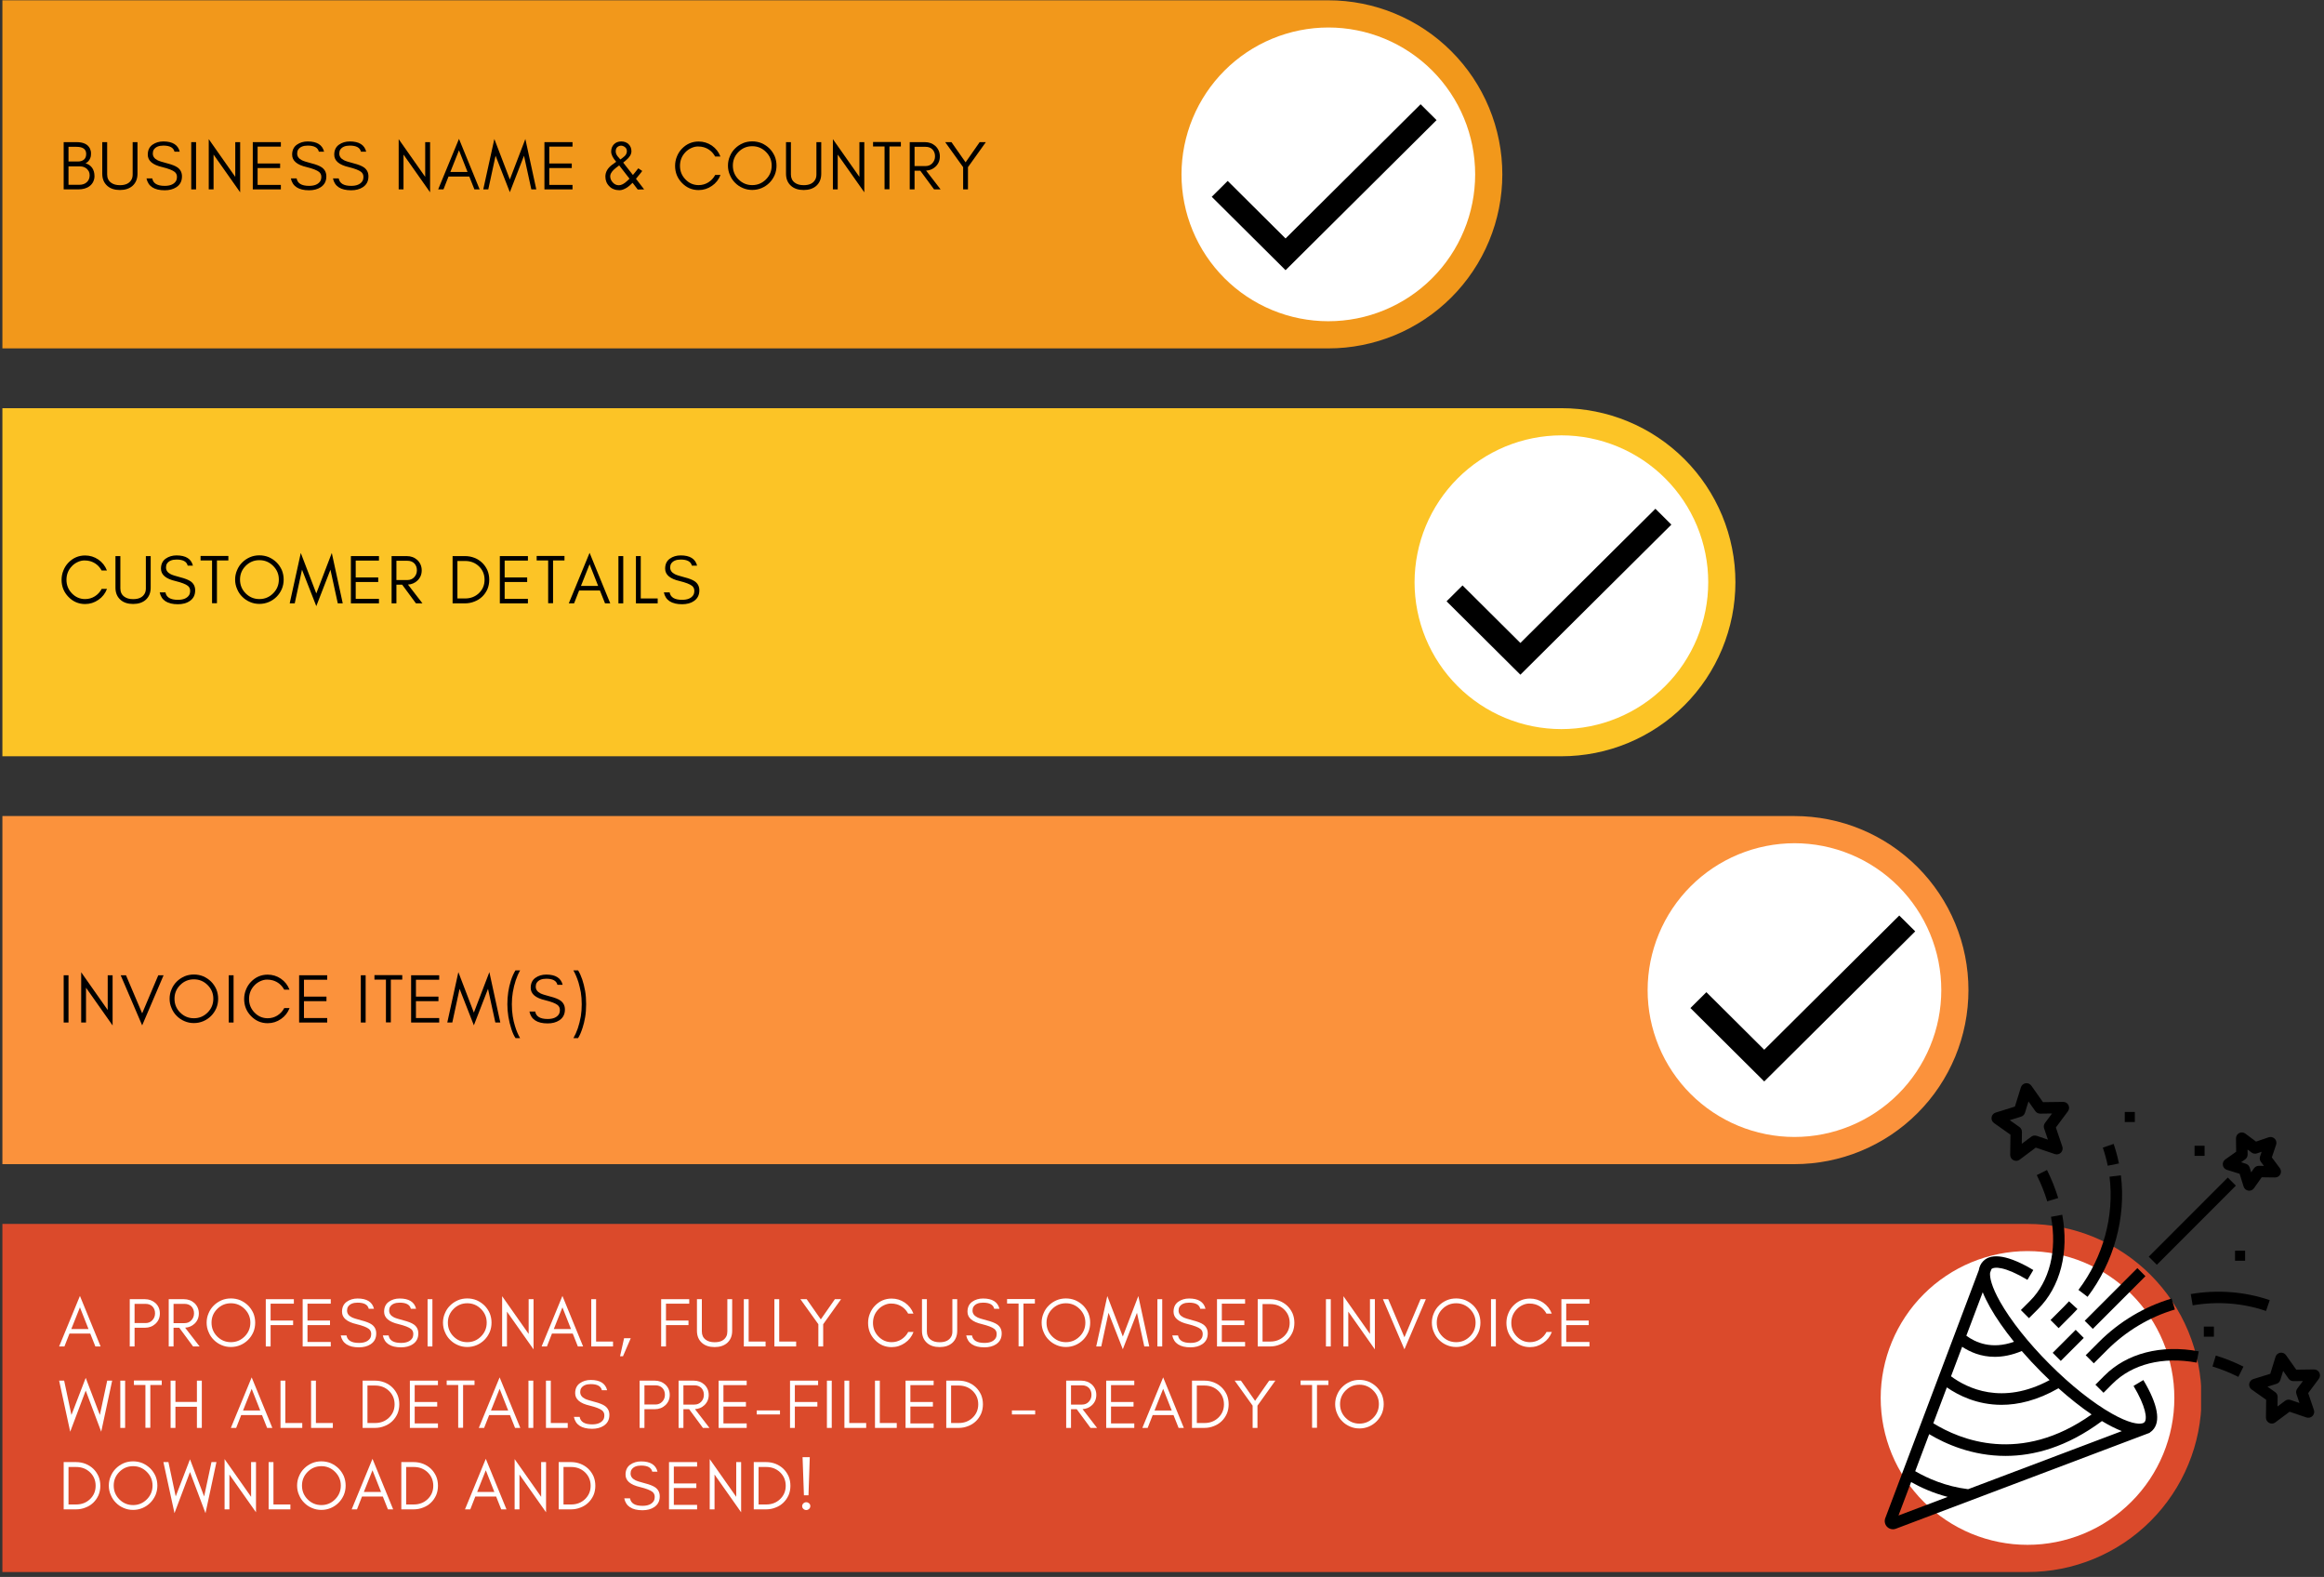 <svg xmlns="http://www.w3.org/2000/svg" xmlns:xlink="http://www.w3.org/1999/xlink" width="712" zoomAndPan="magnify" viewBox="0 0 534 362.25" height="483" preserveAspectRatio="xMidYMid meet" version="1.0"><rect x="0" y="0" width="534" height="362.25" fill="#333333" stroke="none"/><defs><g/><clipPath id="322d5840e8"><path d="M 0.551 281 L 505.754 281 L 505.754 361.5 L 0.551 361.5 Z M 0.551 281 " clip-rule="nonzero"/></clipPath><clipPath id="2b4d21ac30"><path d="M 0.551 187 L 453 187 L 453 268 L 0.551 268 Z M 0.551 187 " clip-rule="nonzero"/></clipPath><clipPath id="ffe013f017"><path d="M 0.551 93 L 399 93 L 399 174 L 0.551 174 Z M 0.551 93 " clip-rule="nonzero"/></clipPath><clipPath id="9f3dfceea3"><path d="M 0.551 0 L 346 0 L 346 81 L 0.551 81 Z M 0.551 0 " clip-rule="nonzero"/></clipPath><clipPath id="c4dbbd5e74"><path d="M 278.406 23.949 L 330.051 23.949 L 330.051 62.121 L 278.406 62.121 Z M 278.406 23.949 " clip-rule="nonzero"/></clipPath><clipPath id="0b1758a51b"><path d="M 332.363 116.871 L 384.008 116.871 L 384.008 155 L 332.363 155 Z M 332.363 116.871 " clip-rule="nonzero"/></clipPath><clipPath id="471668ab38"><path d="M 388.395 210.309 L 440.039 210.309 L 440.039 248.48 L 388.395 248.48 Z M 388.395 210.309 " clip-rule="nonzero"/></clipPath><clipPath id="d4c86627fa"><path d="M 433 288 L 496 288 L 496 351.301 L 433 351.301 Z M 433 288 " clip-rule="nonzero"/></clipPath><clipPath id="a5032078c4"><path d="M 516 310 L 533.188 310 L 533.188 328 L 516 328 Z M 516 310 " clip-rule="nonzero"/></clipPath><clipPath id="e3c2320c54"><path d="M 457 248.762 L 476 248.762 L 476 267 L 457 267 Z M 457 248.762 " clip-rule="nonzero"/></clipPath></defs><g clip-path="url(#322d5840e8)"><path fill="#db4a2b" d="M 505.859 321.133 C 505.859 322.441 505.797 323.75 505.668 325.051 C 505.539 326.355 505.348 327.648 505.094 328.934 C 504.836 330.219 504.52 331.488 504.141 332.742 C 503.758 333.992 503.32 335.227 502.816 336.434 C 502.316 337.645 501.758 338.828 501.141 339.984 C 500.523 341.137 499.852 342.262 499.121 343.348 C 498.395 344.438 497.613 345.488 496.785 346.5 C 495.953 347.512 495.074 348.48 494.148 349.41 C 493.223 350.336 492.254 351.215 491.242 352.043 C 490.23 352.875 489.18 353.652 488.09 354.383 C 487 355.109 485.879 355.781 484.723 356.398 C 483.57 357.016 482.387 357.574 481.176 358.078 C 479.965 358.578 478.734 359.02 477.48 359.398 C 476.227 359.777 474.957 360.098 473.676 360.352 C 472.391 360.609 471.098 360.801 469.793 360.93 C 468.488 361.055 467.184 361.121 465.875 361.121 L 0.551 361.121 L 0.551 281.156 L 465.875 281.156 C 467.184 281.156 468.488 281.223 469.793 281.348 C 471.094 281.477 472.391 281.668 473.672 281.926 C 474.957 282.18 476.227 282.496 477.48 282.879 C 478.734 283.258 479.965 283.699 481.176 284.199 C 482.383 284.699 483.566 285.258 484.723 285.875 C 485.875 286.492 486.996 287.164 488.086 287.891 C 489.176 288.621 490.227 289.398 491.238 290.23 C 492.25 291.059 493.219 291.938 494.145 292.863 C 495.07 293.789 495.949 294.758 496.781 295.77 C 497.613 296.781 498.391 297.832 499.121 298.922 C 499.848 300.012 500.52 301.133 501.137 302.285 C 501.754 303.441 502.312 304.625 502.816 305.832 C 503.316 307.043 503.758 308.273 504.137 309.527 C 504.52 310.781 504.836 312.047 505.09 313.332 C 505.348 314.617 505.539 315.91 505.668 317.215 C 505.797 318.516 505.859 319.824 505.859 321.133 Z M 505.859 321.133 " fill-opacity="1" fill-rule="nonzero"/></g><g clip-path="url(#2b4d21ac30)"><path fill="#fb923c" d="M 452.301 227.438 C 452.301 228.746 452.238 230.051 452.109 231.355 C 451.98 232.66 451.789 233.953 451.535 235.238 C 451.281 236.52 450.961 237.789 450.582 239.043 C 450.203 240.297 449.762 241.527 449.262 242.738 C 448.758 243.945 448.199 245.129 447.582 246.285 C 446.965 247.438 446.293 248.562 445.566 249.648 C 444.84 250.738 444.062 251.789 443.23 252.801 C 442.398 253.812 441.52 254.781 440.594 255.707 C 439.672 256.637 438.699 257.512 437.688 258.344 C 436.676 259.176 435.625 259.953 434.539 260.684 C 433.449 261.41 432.328 262.082 431.172 262.699 C 430.02 263.316 428.836 263.875 427.625 264.379 C 426.418 264.879 425.184 265.32 423.934 265.699 C 422.68 266.082 421.41 266.398 420.125 266.656 C 418.844 266.91 417.551 267.102 416.246 267.23 C 414.941 267.359 413.637 267.426 412.328 267.426 L 0.551 267.426 L 0.551 187.461 L 412.328 187.461 C 413.637 187.461 414.941 187.527 416.246 187.656 C 417.547 187.781 418.84 187.977 420.125 188.23 C 421.41 188.484 422.68 188.805 423.93 189.184 C 425.184 189.562 426.414 190.004 427.625 190.508 C 428.832 191.008 430.016 191.566 431.172 192.184 C 432.324 192.801 433.445 193.473 434.535 194.199 C 435.625 194.93 436.672 195.707 437.684 196.539 C 438.699 197.367 439.668 198.246 440.594 199.172 C 441.52 200.098 442.395 201.066 443.227 202.078 C 444.059 203.09 444.836 204.141 445.562 205.23 C 446.289 206.316 446.965 207.438 447.582 208.594 C 448.199 209.75 448.758 210.93 449.258 212.141 C 449.758 213.348 450.199 214.582 450.578 215.832 C 450.961 217.086 451.277 218.355 451.535 219.637 C 451.789 220.922 451.98 222.215 452.109 223.52 C 452.238 224.82 452.301 226.129 452.301 227.438 Z M 452.301 227.438 " fill-opacity="1" fill-rule="nonzero"/></g><g clip-path="url(#ffe013f017)"><path fill="#fcc426" d="M 398.758 133.754 C 398.758 135.062 398.691 136.367 398.562 137.672 C 398.434 138.977 398.242 140.27 397.988 141.555 C 397.73 142.836 397.414 144.105 397.031 145.359 C 396.652 146.613 396.211 147.844 395.711 149.051 C 395.207 150.262 394.648 151.445 394.031 152.598 C 393.414 153.754 392.742 154.875 392.016 155.965 C 391.285 157.051 390.508 158.102 389.676 159.113 C 388.844 160.129 387.969 161.098 387.039 162.023 C 386.113 162.949 385.145 163.824 384.133 164.656 C 383.121 165.488 382.07 166.266 380.98 166.992 C 379.895 167.719 378.77 168.391 377.617 169.008 C 376.461 169.625 375.277 170.188 374.07 170.688 C 372.859 171.188 371.629 171.629 370.375 172.008 C 369.121 172.387 367.852 172.707 366.57 172.961 C 365.285 173.215 363.992 173.406 362.688 173.535 C 361.383 173.664 360.078 173.73 358.77 173.73 L 0.551 173.73 L 0.551 93.766 L 358.77 93.766 C 360.078 93.766 361.387 93.828 362.688 93.957 C 363.992 94.086 365.285 94.277 366.57 94.531 C 367.855 94.789 369.125 95.105 370.379 95.484 C 371.629 95.867 372.863 96.305 374.074 96.809 C 375.281 97.309 376.465 97.867 377.621 98.484 C 378.773 99.102 379.898 99.773 380.984 100.504 C 382.074 101.23 383.125 102.008 384.137 102.84 C 385.152 103.672 386.121 104.551 387.047 105.477 C 387.973 106.402 388.852 107.371 389.68 108.383 C 390.512 109.395 391.293 110.445 392.02 111.535 C 392.746 112.625 393.418 113.746 394.035 114.902 C 394.652 116.059 395.215 117.238 395.715 118.449 C 396.215 119.66 396.656 120.891 397.035 122.145 C 397.418 123.398 397.734 124.668 397.988 125.953 C 398.246 127.234 398.438 128.531 398.566 129.832 C 398.691 131.137 398.758 132.445 398.758 133.754 Z M 398.758 133.754 " fill-opacity="1" fill-rule="nonzero"/></g><g clip-path="url(#9f3dfceea3)"><path fill="#f2981b" d="M 345.199 40.059 C 345.199 41.367 345.133 42.672 345.004 43.977 C 344.875 45.277 344.684 46.57 344.43 47.855 C 344.172 49.141 343.855 50.406 343.477 51.66 C 343.094 52.914 342.656 54.145 342.152 55.355 C 341.652 56.562 341.094 57.746 340.477 58.898 C 339.859 60.055 339.188 61.176 338.457 62.266 C 337.73 63.352 336.953 64.402 336.121 65.414 C 335.293 66.426 334.414 67.395 333.488 68.32 C 332.562 69.246 331.594 70.125 330.582 70.957 C 329.57 71.785 328.52 72.566 327.43 73.293 C 326.344 74.02 325.219 74.691 324.066 75.309 C 322.91 75.926 321.73 76.488 320.52 76.988 C 319.309 77.488 318.078 77.93 316.828 78.309 C 315.574 78.691 314.305 79.008 313.02 79.262 C 311.738 79.52 310.445 79.711 309.141 79.84 C 307.84 79.969 306.531 80.031 305.223 80.031 L 0.551 80.031 L 0.551 0.07 L 305.223 0.07 C 306.531 0.07 307.84 0.133 309.141 0.262 C 310.445 0.391 311.738 0.582 313.023 0.84 C 314.309 1.094 315.574 1.414 316.828 1.793 C 318.082 2.172 319.312 2.613 320.523 3.117 C 321.73 3.617 322.914 4.176 324.07 4.793 C 325.223 5.41 326.344 6.082 327.434 6.812 C 328.523 7.539 329.574 8.316 330.586 9.148 C 331.598 9.98 332.566 10.859 333.492 11.785 C 334.418 12.711 335.297 13.68 336.125 14.691 C 336.957 15.703 337.734 16.754 338.465 17.844 C 339.191 18.934 339.863 20.055 340.48 21.211 C 341.098 22.363 341.656 23.547 342.156 24.758 C 342.656 25.965 343.098 27.199 343.477 28.449 C 343.859 29.703 344.176 30.973 344.43 32.258 C 344.688 33.543 344.879 34.836 345.008 36.137 C 345.133 37.441 345.199 38.746 345.199 40.059 Z M 345.199 40.059 " fill-opacity="1" fill-rule="nonzero"/></g><path fill="#ffffff" d="M 465.875 287.398 C 466.98 287.398 468.082 287.453 469.184 287.562 C 470.281 287.668 471.375 287.832 472.457 288.047 C 473.543 288.262 474.613 288.531 475.668 288.852 C 476.727 289.172 477.766 289.543 478.785 289.965 C 479.809 290.391 480.805 290.859 481.781 291.383 C 482.754 291.902 483.699 292.469 484.621 293.086 C 485.539 293.699 486.426 294.355 487.277 295.055 C 488.133 295.758 488.949 296.5 489.73 297.281 C 490.512 298.062 491.254 298.879 491.957 299.734 C 492.656 300.586 493.312 301.473 493.93 302.395 C 494.543 303.312 495.109 304.258 495.629 305.234 C 496.152 306.207 496.621 307.203 497.047 308.227 C 497.469 309.246 497.84 310.285 498.16 311.344 C 498.48 312.402 498.75 313.473 498.965 314.555 C 499.18 315.637 499.344 316.73 499.453 317.828 C 499.559 318.93 499.613 320.031 499.613 321.137 C 499.613 322.242 499.559 323.344 499.453 324.445 C 499.344 325.543 499.18 326.637 498.965 327.719 C 498.75 328.801 498.48 329.875 498.16 330.93 C 497.84 331.988 497.469 333.027 497.047 334.047 C 496.621 335.07 496.152 336.066 495.629 337.043 C 495.109 338.016 494.543 338.961 493.93 339.883 C 493.312 340.801 492.656 341.688 491.957 342.539 C 491.254 343.395 490.512 344.211 489.73 344.992 C 488.949 345.773 488.133 346.516 487.277 347.219 C 486.426 347.918 485.539 348.574 484.621 349.188 C 483.699 349.805 482.754 350.371 481.781 350.891 C 480.805 351.414 479.809 351.883 478.785 352.309 C 477.766 352.73 476.727 353.102 475.668 353.422 C 474.613 353.742 473.543 354.012 472.457 354.227 C 471.375 354.441 470.281 354.605 469.184 354.715 C 468.082 354.82 466.98 354.875 465.875 354.875 C 464.77 354.875 463.668 354.82 462.566 354.715 C 461.469 354.605 460.375 354.441 459.293 354.227 C 458.211 354.012 457.141 353.742 456.082 353.422 C 455.023 353.102 453.984 352.73 452.965 352.309 C 451.941 351.883 450.945 351.414 449.973 350.891 C 448.996 350.371 448.051 349.805 447.133 349.188 C 446.211 348.574 445.324 347.918 444.473 347.219 C 443.617 346.516 442.801 345.773 442.02 344.992 C 441.238 344.211 440.496 343.395 439.797 342.539 C 439.094 341.688 438.438 340.801 437.824 339.883 C 437.207 338.961 436.641 338.016 436.121 337.043 C 435.598 336.066 435.129 335.07 434.703 334.047 C 434.281 333.027 433.91 331.988 433.59 330.93 C 433.27 329.875 433 328.801 432.785 327.719 C 432.57 326.637 432.406 325.543 432.301 324.445 C 432.191 323.344 432.137 322.242 432.137 321.137 C 432.137 320.031 432.191 318.93 432.301 317.832 C 432.41 316.73 432.574 315.641 432.793 314.559 C 433.008 313.473 433.277 312.402 433.598 311.348 C 433.918 310.289 434.293 309.25 434.715 308.23 C 435.137 307.211 435.609 306.215 436.133 305.238 C 436.652 304.266 437.219 303.32 437.836 302.402 C 438.449 301.484 439.105 300.598 439.805 299.742 C 440.508 298.891 441.25 298.07 442.031 297.293 C 442.812 296.512 443.629 295.77 444.48 295.066 C 445.336 294.367 446.223 293.711 447.141 293.098 C 448.059 292.48 449.004 291.914 449.977 291.395 C 450.953 290.871 451.949 290.398 452.969 289.977 C 453.988 289.555 455.027 289.18 456.086 288.859 C 457.141 288.539 458.211 288.27 459.297 288.055 C 460.379 287.836 461.469 287.672 462.57 287.562 C 463.668 287.453 464.77 287.398 465.875 287.398 Z M 378.586 227.441 C 378.586 228.547 378.637 229.648 378.746 230.75 C 378.855 231.848 379.016 232.941 379.23 234.023 C 379.449 235.109 379.715 236.18 380.035 237.234 C 380.359 238.293 380.73 239.332 381.152 240.352 C 381.574 241.375 382.047 242.371 382.566 243.348 C 383.09 244.32 383.656 245.27 384.27 246.188 C 384.883 247.105 385.543 247.992 386.242 248.848 C 386.945 249.699 387.684 250.52 388.465 251.301 C 389.246 252.082 390.066 252.82 390.918 253.523 C 391.773 254.223 392.66 254.883 393.578 255.496 C 394.496 256.109 395.445 256.676 396.418 257.195 C 397.395 257.719 398.391 258.191 399.41 258.613 C 400.434 259.035 401.473 259.406 402.527 259.727 C 403.586 260.051 404.656 260.316 405.742 260.531 C 406.824 260.75 407.918 260.91 409.016 261.02 C 410.117 261.125 411.219 261.18 412.324 261.18 C 413.426 261.18 414.531 261.125 415.629 261.02 C 416.73 260.91 417.82 260.75 418.906 260.531 C 419.988 260.316 421.059 260.051 422.117 259.727 C 423.172 259.406 424.215 259.035 425.234 258.613 C 426.254 258.191 427.254 257.719 428.227 257.195 C 429.203 256.676 430.148 256.109 431.066 255.496 C 431.984 254.883 432.871 254.223 433.727 253.523 C 434.582 252.82 435.398 252.082 436.18 251.301 C 436.961 250.52 437.703 249.699 438.402 248.848 C 439.105 247.992 439.762 247.105 440.375 246.188 C 440.988 245.27 441.555 244.32 442.078 243.348 C 442.598 242.371 443.07 241.375 443.492 240.352 C 443.914 239.332 444.289 238.293 444.609 237.234 C 444.93 236.18 445.199 235.109 445.414 234.023 C 445.629 232.941 445.789 231.848 445.898 230.75 C 446.008 229.648 446.062 228.547 446.062 227.441 C 446.062 226.336 446.008 225.234 445.898 224.137 C 445.789 223.035 445.629 221.945 445.414 220.859 C 445.199 219.777 444.93 218.707 444.609 217.648 C 444.289 216.59 443.914 215.551 443.492 214.531 C 443.07 213.512 442.598 212.512 442.078 211.539 C 441.555 210.562 440.988 209.617 440.375 208.699 C 439.762 207.781 439.105 206.895 438.402 206.039 C 437.703 205.184 436.961 204.367 436.18 203.586 C 435.398 202.805 434.582 202.062 433.727 201.363 C 432.871 200.66 431.984 200.004 431.066 199.391 C 430.148 198.777 429.203 198.207 428.227 197.688 C 427.254 197.168 426.254 196.695 425.234 196.273 C 424.215 195.848 423.172 195.477 422.117 195.156 C 421.059 194.836 419.988 194.566 418.906 194.352 C 417.82 194.137 416.73 193.973 415.629 193.867 C 414.531 193.758 413.426 193.703 412.324 193.703 C 411.219 193.703 410.117 193.762 409.016 193.871 C 407.918 193.98 406.828 194.141 405.742 194.359 C 404.66 194.574 403.59 194.844 402.531 195.164 C 401.477 195.488 400.438 195.859 399.418 196.281 C 398.398 196.707 397.398 197.176 396.426 197.699 C 395.453 198.219 394.504 198.789 393.586 199.402 C 392.668 200.016 391.781 200.672 390.93 201.375 C 390.074 202.074 389.258 202.816 388.477 203.598 C 387.695 204.379 386.953 205.195 386.254 206.051 C 385.555 206.902 384.895 207.789 384.281 208.707 C 383.668 209.625 383.102 210.57 382.578 211.547 C 382.059 212.52 381.586 213.516 381.164 214.535 C 380.738 215.559 380.367 216.598 380.047 217.652 C 379.723 218.711 379.453 219.781 379.238 220.863 C 379.023 221.945 378.859 223.039 378.75 224.137 C 378.641 225.234 378.586 226.336 378.586 227.441 Z M 325.031 133.746 C 325.031 134.852 325.086 135.957 325.195 137.055 C 325.301 138.156 325.465 139.246 325.68 140.328 C 325.895 141.414 326.164 142.484 326.484 143.543 C 326.805 144.598 327.176 145.637 327.598 146.66 C 328.023 147.68 328.496 148.676 329.016 149.652 C 329.535 150.625 330.102 151.574 330.719 152.492 C 331.332 153.41 331.988 154.297 332.691 155.152 C 333.391 156.004 334.133 156.824 334.914 157.605 C 335.695 158.387 336.512 159.129 337.367 159.828 C 338.219 160.527 339.105 161.188 340.027 161.801 C 340.945 162.414 341.891 162.98 342.867 163.504 C 343.84 164.023 344.84 164.496 345.859 164.918 C 346.879 165.34 347.918 165.711 348.977 166.035 C 350.035 166.355 351.105 166.621 352.188 166.84 C 353.273 167.055 354.363 167.215 355.465 167.324 C 356.562 167.434 357.664 167.488 358.77 167.488 C 359.875 167.488 360.977 167.434 362.078 167.324 C 363.176 167.215 364.27 167.055 365.352 166.84 C 366.438 166.621 367.508 166.355 368.562 166.035 C 369.621 165.711 370.66 165.34 371.68 164.918 C 372.703 164.496 373.699 164.023 374.676 163.504 C 375.648 162.98 376.594 162.414 377.516 161.801 C 378.434 161.188 379.32 160.527 380.172 159.828 C 381.027 159.129 381.844 158.387 382.625 157.605 C 383.406 156.824 384.148 156.004 384.852 155.152 C 385.551 154.297 386.207 153.41 386.824 152.492 C 387.438 151.574 388.004 150.625 388.523 149.652 C 389.047 148.676 389.516 147.68 389.941 146.66 C 390.363 145.637 390.734 144.598 391.055 143.543 C 391.375 142.484 391.645 141.414 391.859 140.328 C 392.074 139.246 392.238 138.156 392.348 137.055 C 392.453 135.953 392.508 134.852 392.508 133.746 C 392.508 132.645 392.453 131.539 392.348 130.441 C 392.238 129.34 392.074 128.25 391.859 127.164 C 391.645 126.082 391.375 125.012 391.055 123.953 C 390.734 122.898 390.363 121.859 389.941 120.836 C 389.516 119.816 389.047 118.816 388.523 117.844 C 388.004 116.867 387.438 115.922 386.824 115.004 C 386.207 114.086 385.551 113.199 384.852 112.344 C 384.148 111.488 383.406 110.672 382.625 109.891 C 381.844 109.109 381.027 108.367 380.172 107.668 C 379.32 106.965 378.434 106.309 377.516 105.695 C 376.594 105.082 375.648 104.516 374.676 103.992 C 373.699 103.473 372.703 103 371.68 102.578 C 370.66 102.156 369.621 101.781 368.562 101.461 C 367.508 101.141 366.438 100.875 365.352 100.656 C 364.27 100.441 363.176 100.281 362.078 100.172 C 360.977 100.062 359.875 100.008 358.77 100.008 C 357.664 100.012 356.562 100.066 355.465 100.176 C 354.363 100.285 353.273 100.449 352.191 100.664 C 351.105 100.879 350.039 101.148 348.98 101.469 C 347.922 101.793 346.887 102.164 345.863 102.586 C 344.844 103.012 343.848 103.484 342.875 104.004 C 341.898 104.523 340.953 105.094 340.035 105.707 C 339.117 106.32 338.23 106.977 337.375 107.68 C 336.523 108.379 335.707 109.121 334.926 109.902 C 334.145 110.684 333.402 111.5 332.703 112.355 C 332 113.207 331.344 114.094 330.73 115.012 C 330.113 115.93 329.547 116.879 329.027 117.852 C 328.504 118.824 328.031 119.82 327.609 120.844 C 327.188 121.863 326.812 122.902 326.492 123.957 C 326.172 125.016 325.902 126.086 325.688 127.168 C 325.469 128.25 325.309 129.344 325.199 130.441 C 325.09 131.543 325.031 132.645 325.031 133.746 Z M 271.48 40.055 C 271.48 41.16 271.531 42.262 271.641 43.359 C 271.75 44.461 271.91 45.551 272.129 46.637 C 272.344 47.719 272.609 48.789 272.93 49.848 C 273.254 50.906 273.625 51.945 274.047 52.965 C 274.469 53.984 274.941 54.984 275.461 55.957 C 275.984 56.934 276.551 57.879 277.164 58.797 C 277.777 59.715 278.438 60.602 279.137 61.457 C 279.84 62.312 280.578 63.129 281.359 63.91 C 282.141 64.691 282.961 65.434 283.812 66.133 C 284.668 66.836 285.555 67.492 286.473 68.105 C 287.391 68.719 288.34 69.285 289.312 69.809 C 290.289 70.328 291.285 70.801 292.305 71.223 C 293.328 71.645 294.367 72.02 295.422 72.34 C 296.48 72.66 297.551 72.93 298.637 73.145 C 299.719 73.359 300.812 73.52 301.91 73.629 C 303.012 73.738 304.113 73.793 305.219 73.793 C 306.324 73.793 307.426 73.738 308.523 73.629 C 309.625 73.52 310.715 73.359 311.801 73.145 C 312.883 72.93 313.953 72.66 315.012 72.34 C 316.07 72.02 317.109 71.645 318.129 71.223 C 319.148 70.801 320.148 70.328 321.121 69.809 C 322.098 69.285 323.043 68.719 323.961 68.105 C 324.879 67.492 325.766 66.836 326.621 66.133 C 327.477 65.434 328.293 64.691 329.074 63.91 C 329.855 63.129 330.598 62.312 331.297 61.457 C 332 60.602 332.656 59.715 333.27 58.797 C 333.883 57.879 334.453 56.934 334.973 55.957 C 335.492 54.984 335.965 53.984 336.387 52.965 C 336.812 51.945 337.184 50.906 337.504 49.848 C 337.824 48.789 338.094 47.719 338.309 46.637 C 338.523 45.551 338.684 44.461 338.793 43.359 C 338.902 42.262 338.957 41.16 338.957 40.055 C 338.957 38.949 338.902 37.848 338.793 36.746 C 338.684 35.648 338.523 34.555 338.309 33.473 C 338.094 32.387 337.824 31.316 337.504 30.258 C 337.184 29.203 336.812 28.164 336.387 27.141 C 335.965 26.121 335.492 25.125 334.973 24.148 C 334.453 23.176 333.883 22.227 333.27 21.309 C 332.656 20.391 332 19.504 331.297 18.648 C 330.598 17.797 329.855 16.977 329.074 16.195 C 328.293 15.414 327.477 14.676 326.621 13.973 C 325.766 13.273 324.879 12.613 323.961 12 C 323.043 11.387 322.098 10.82 321.121 10.297 C 320.148 9.777 319.148 9.305 318.129 8.883 C 317.109 8.461 316.07 8.09 315.012 7.766 C 313.953 7.445 312.883 7.18 311.801 6.965 C 310.715 6.746 309.625 6.586 308.523 6.477 C 307.426 6.367 306.324 6.316 305.219 6.316 C 304.113 6.316 303.012 6.371 301.91 6.48 C 300.812 6.59 299.723 6.754 298.637 6.969 C 297.555 7.188 296.484 7.453 295.43 7.777 C 294.371 8.098 293.332 8.469 292.312 8.895 C 291.293 9.316 290.293 9.789 289.32 10.309 C 288.348 10.832 287.402 11.398 286.48 12.012 C 285.562 12.625 284.68 13.285 283.824 13.984 C 282.969 14.684 282.152 15.426 281.371 16.207 C 280.59 16.988 279.852 17.805 279.148 18.66 C 278.449 19.516 277.789 20.398 277.176 21.316 C 276.562 22.238 275.996 23.184 275.473 24.156 C 274.953 25.129 274.48 26.129 274.059 27.148 C 273.633 28.168 273.262 29.207 272.941 30.262 C 272.617 31.32 272.352 32.391 272.133 33.473 C 271.918 34.559 271.754 35.648 271.645 36.746 C 271.535 37.848 271.48 38.949 271.48 40.055 Z M 271.48 40.055 " fill-opacity="1" fill-rule="nonzero"/><g clip-path="url(#c4dbbd5e74)"><path fill="#000000" d="M 295.391 62.07 L 278.43 45.207 L 282.098 41.562 L 295.391 54.781 L 326.422 23.949 L 330.086 27.594 Z M 295.391 62.07 " fill-opacity="1" fill-rule="nonzero"/></g><g clip-path="url(#0b1758a51b)"><path fill="#000000" d="M 349.348 154.992 L 332.387 138.129 L 336.055 134.484 L 349.348 147.699 L 380.375 116.871 L 384.043 120.516 Z M 349.348 154.992 " fill-opacity="1" fill-rule="nonzero"/></g><g clip-path="url(#471668ab38)"><path fill="#000000" d="M 405.379 248.43 L 388.418 231.566 L 392.086 227.922 L 405.379 241.141 L 436.406 210.309 L 440.074 213.953 Z M 405.379 248.43 " fill-opacity="1" fill-rule="nonzero"/></g><path fill="#000000" d="M 488.223 255.434 L 490.535 255.434 L 490.535 257.746 L 488.223 257.746 Z M 488.223 255.434 " fill-opacity="1" fill-rule="nonzero"/><path fill="#000000" d="M 504.254 263.203 L 506.562 263.203 L 506.562 265.516 L 504.254 265.516 Z M 504.254 263.203 " fill-opacity="1" fill-rule="nonzero"/><path fill="#000000" d="M 506.391 304.746 L 508.703 304.746 L 508.703 307.059 L 506.391 307.059 Z M 506.391 304.746 " fill-opacity="1" fill-rule="nonzero"/><path fill="#000000" d="M 513.562 287.301 L 515.875 287.301 L 515.875 289.613 L 513.562 289.613 Z M 513.562 287.301 " fill-opacity="1" fill-rule="nonzero"/><g clip-path="url(#d4c86627fa)"><path fill="#000000" d="M 490.238 318.375 C 493.027 323.035 493.484 325.969 492.73 326.723 C 492.68 326.777 492.609 326.824 492.52 326.867 L 492.285 326.957 C 491.344 327.223 489.176 326.949 485.246 324.727 C 480.879 322.258 475.797 318.219 470.934 313.355 C 466.074 308.488 462.039 303.402 459.57 299.035 C 457.613 295.566 457.168 293.469 457.273 292.375 L 457.59 291.531 C 458.191 290.965 460.59 290.859 465.859 294.004 L 467.207 291.746 C 461.656 288.43 457.684 287.719 455.719 289.684 C 455.16 290.242 454.816 290.949 454.68 291.797 L 433.188 348.754 C 432.93 349.445 433.098 350.227 433.617 350.75 C 433.977 351.109 434.461 351.301 434.949 351.301 C 435.172 351.301 435.398 351.262 435.613 351.18 L 492.488 329.691 L 493.184 329.43 C 493.289 329.395 493.395 329.355 493.492 329.312 L 493.992 329.125 L 493.973 329.07 C 494.195 328.934 494.402 328.77 494.59 328.582 C 496.562 326.609 495.836 322.613 492.492 317.023 Z M 487.547 328.75 L 452.227 342.094 C 447.098 341.465 442.914 339.613 440.07 337.965 L 443.281 329.453 C 447.023 331.695 453.176 334.449 460.812 334.449 C 467.316 334.449 474.895 332.453 482.977 326.445 C 484.586 327.414 486.125 328.199 487.547 328.75 Z M 444.227 326.949 L 447.336 318.707 C 449.992 320.547 454.305 322.715 459.902 322.715 C 463.711 322.715 468.113 321.707 472.988 318.91 C 475.523 321.172 478.113 323.23 480.602 324.922 C 464.262 336.535 450.324 330.723 444.227 326.949 Z M 470.949 317.035 C 460.023 322.922 451.93 318.855 448.297 316.16 L 450.855 309.375 C 452.645 310.574 455.164 311.688 458.352 311.688 C 460.199 311.688 462.27 311.312 464.551 310.355 C 465.957 311.98 467.473 313.609 469.074 315.215 C 469.691 315.832 470.316 316.438 470.949 317.035 Z M 457.281 300.328 C 458.68 302.801 460.551 305.488 462.766 308.227 C 457.656 310.059 453.938 308.41 451.816 306.836 L 455.582 296.852 C 456.008 297.914 456.574 299.074 457.281 300.328 Z M 439.129 340.457 C 441.305 341.684 444.152 342.98 447.531 343.867 L 436.23 348.137 Z M 439.129 340.457 " fill-opacity="1" fill-rule="nonzero"/></g><path fill="#000000" d="M 511.684 268.73 L 514.617 269.645 L 515.527 272.578 C 515.684 273.07 516.094 273.426 516.602 273.508 C 516.676 273.516 516.746 273.523 516.816 273.523 C 517.25 273.523 517.656 273.316 517.91 272.953 L 519.684 270.445 L 522.75 270.484 C 523.262 270.492 523.73 270.211 523.965 269.75 C 524.199 269.293 524.156 268.75 523.848 268.336 L 522.012 265.875 L 522.996 262.965 C 523.16 262.477 523.039 261.945 522.672 261.582 C 522.309 261.219 521.781 261.094 521.289 261.258 L 518.383 262.246 L 515.926 260.41 C 515.512 260.098 514.969 260.051 514.512 260.285 C 514.051 260.52 513.77 260.988 513.777 261.504 L 513.816 264.574 L 511.309 266.348 C 510.887 266.645 510.676 267.148 510.758 267.656 C 510.84 268.168 511.195 268.578 511.684 268.73 Z M 515.887 266.328 C 516.246 266.074 516.457 265.656 516.449 265.215 L 516.438 264.07 L 517.352 264.754 C 517.703 265.02 518.164 265.094 518.59 264.953 L 519.672 264.586 L 519.305 265.672 C 519.164 266.09 519.234 266.551 519.5 266.906 L 520.184 267.824 L 519.039 267.809 C 518.602 267.801 518.184 268.016 517.926 268.375 L 517.266 269.312 L 516.926 268.223 C 516.797 267.797 516.465 267.465 516.039 267.332 L 514.949 266.992 Z M 515.887 266.328 " fill-opacity="1" fill-rule="nonzero"/><g clip-path="url(#a5032078c4)"><path fill="#000000" d="M 532.93 315.324 C 532.695 314.863 532.227 314.582 531.707 314.586 L 527.625 314.637 L 525.266 311.301 C 524.965 310.875 524.461 310.664 523.949 310.746 C 523.438 310.828 523.023 311.184 522.867 311.68 L 521.656 315.582 L 517.754 316.797 C 517.262 316.949 516.902 317.363 516.82 317.879 C 516.742 318.391 516.953 318.895 517.375 319.195 L 520.711 321.555 L 520.66 325.641 C 520.652 326.16 520.938 326.629 521.398 326.863 C 521.594 326.965 521.805 327.016 522.016 327.016 C 522.301 327.016 522.582 326.922 522.82 326.742 L 526.094 324.301 L 529.961 325.613 C 530.453 325.777 530.988 325.656 531.355 325.289 C 531.719 324.922 531.844 324.387 531.68 323.895 L 530.367 320.023 L 532.809 316.75 C 533.121 316.332 533.168 315.789 532.93 315.324 Z M 527.664 320.234 L 528.359 322.289 L 526.309 321.594 C 525.883 321.449 525.418 321.523 525.059 321.789 L 523.32 323.09 L 523.348 320.922 C 523.355 320.473 523.141 320.051 522.777 319.793 L 521.004 318.539 L 523.078 317.895 C 523.504 317.762 523.836 317.43 523.969 317.004 L 524.613 314.93 L 525.863 316.699 C 526.121 317.066 526.543 317.281 526.988 317.273 L 529.16 317.246 L 527.863 318.984 C 527.594 319.344 527.52 319.812 527.664 320.234 Z M 527.664 320.234 " fill-opacity="1" fill-rule="nonzero"/></g><g clip-path="url(#e3c2320c54)"><path fill="#000000" d="M 458.176 257.984 L 461.957 260.66 L 461.895 265.289 C 461.891 265.809 462.176 266.281 462.637 266.516 C 462.832 266.617 463.043 266.664 463.254 266.664 C 463.539 266.664 463.824 266.574 464.066 266.395 L 467.773 263.625 L 472.156 265.113 C 472.648 265.281 473.184 265.156 473.551 264.785 C 473.918 264.418 474.043 263.883 473.875 263.391 L 472.391 259.004 L 475.156 255.293 C 475.469 254.879 475.516 254.328 475.281 253.867 C 475.043 253.402 474.566 253.117 474.055 253.125 L 469.426 253.184 L 466.754 249.402 C 466.457 248.977 465.949 248.762 465.434 248.844 C 464.922 248.926 464.504 249.285 464.352 249.781 L 462.977 254.203 L 458.559 255.578 C 458.059 255.734 457.699 256.148 457.621 256.664 C 457.539 257.18 457.754 257.688 458.176 257.984 Z M 464.398 256.516 C 464.82 256.383 465.152 256.051 465.289 255.625 L 466.098 253.023 L 467.668 255.246 C 467.922 255.605 468.336 255.82 468.781 255.82 C 468.785 255.82 468.789 255.82 468.793 255.82 L 471.512 255.785 L 469.887 257.969 C 469.617 258.328 469.543 258.793 469.688 259.215 L 470.562 261.793 L 467.988 260.922 C 467.562 260.777 467.094 260.852 466.738 261.117 L 464.559 262.746 L 464.594 260.027 C 464.598 259.578 464.383 259.156 464.02 258.898 L 461.797 257.324 Z M 464.398 256.516 " fill-opacity="1" fill-rule="nonzero"/></g><path fill="#000000" d="M 503.383 297.27 L 503.828 299.863 C 509.516 298.883 515.344 299.328 520.68 301.156 L 521.531 298.668 C 515.781 296.699 509.504 296.215 503.383 297.27 Z M 503.383 297.27 " fill-opacity="1" fill-rule="nonzero"/><path fill="#000000" d="M 479.246 311.32 L 481.102 313.18 L 484.152 310.129 C 488.512 305.77 493.898 302.547 499.734 300.816 L 498.988 298.297 C 492.73 300.152 486.961 303.602 482.293 308.27 Z M 479.246 311.32 " fill-opacity="1" fill-rule="nonzero"/><path fill="#000000" d="M 486.883 267.266 C 486.574 265.75 486.164 264.238 485.664 262.777 L 483.18 263.629 C 483.641 264.984 484.023 266.383 484.309 267.789 Z M 486.883 267.266 " fill-opacity="1" fill-rule="nonzero"/><path fill="#000000" d="M 487.328 269.988 L 484.719 270.312 C 485.848 279.352 483.246 288.828 477.578 296.316 L 479.676 297.906 C 485.75 289.875 488.539 279.699 487.328 269.988 Z M 487.328 269.988 " fill-opacity="1" fill-rule="nonzero"/><path fill="#000000" d="M 474.215 300.184 L 471.164 303.234 L 473.023 305.094 L 476.07 302.043 C 476.504 301.609 476.934 301.16 477.348 300.707 L 475.406 298.934 C 475.02 299.355 474.617 299.777 474.215 300.184 Z M 474.215 300.184 " fill-opacity="1" fill-rule="nonzero"/><path fill="#000000" d="M 508.375 313.91 C 510.359 314.512 512.359 315.316 514.32 316.293 L 515.492 313.938 C 513.402 312.895 511.266 312.039 509.141 311.395 Z M 508.375 313.91 " fill-opacity="1" fill-rule="nonzero"/><path fill="#000000" d="M 483.562 316 L 481.477 318.086 L 483.336 319.945 L 485.418 317.859 C 489.934 313.34 496.977 311.578 504.738 313.016 L 505.219 310.43 C 496.59 308.828 488.699 310.859 483.562 316 Z M 483.562 316 " fill-opacity="1" fill-rule="nonzero"/><path fill="#000000" d="M 470.352 268.766 L 468 269.941 C 468.988 271.926 469.797 273.957 470.406 275.969 L 472.922 275.207 C 472.27 273.055 471.406 270.887 470.352 268.766 Z M 470.352 268.766 " fill-opacity="1" fill-rule="nonzero"/><path fill="#000000" d="M 464.348 300.945 L 466.207 302.805 L 468.293 300.719 C 473.426 295.578 475.457 287.68 473.855 279.051 L 471.273 279.527 C 472.711 287.297 470.949 294.344 466.434 298.859 Z M 464.348 300.945 " fill-opacity="1" fill-rule="nonzero"/><path fill="#000000" d="M 511.891 270.508 L 513.75 272.367 L 495.59 290.543 L 493.73 288.684 Z M 511.891 270.508 " fill-opacity="1" fill-rule="nonzero"/><path fill="#000000" d="M 492.969 293.164 L 480.879 305.266 L 479.02 303.406 L 491.113 291.305 Z M 492.969 293.164 " fill-opacity="1" fill-rule="nonzero"/><path fill="#000000" d="M 473.516 312.629 L 471.66 310.77 L 476.945 305.484 L 478.801 307.344 Z M 473.516 312.629 " fill-opacity="1" fill-rule="nonzero"/><g fill="#000000" fill-opacity="1"><g transform="translate(13.429, 43.508)"><g><path d="M 8.281 -3.031 C 8.281 -2.582 8.18 -2.156 7.984 -1.75 C 7.785 -1.352 7.516 -1.023 7.172 -0.766 C 6.516 -0.254 5.629 0 4.516 0 L 1.203 0 L 1.203 -10.859 L 4.141 -10.859 C 5.723 -10.859 6.754 -10.367 7.234 -9.391 C 7.398 -9.035 7.484 -8.676 7.484 -8.312 C 7.484 -7.957 7.457 -7.676 7.406 -7.469 C 7.344 -7.258 7.258 -7.055 7.156 -6.859 C 6.906 -6.453 6.594 -6.16 6.219 -5.984 C 6.852 -5.816 7.359 -5.477 7.734 -4.969 C 8.098 -4.445 8.281 -3.801 8.281 -3.031 Z M 6.375 -8.141 C 6.375 -9.234 5.629 -9.781 4.141 -9.781 L 2.312 -9.781 L 2.312 -6.406 L 4.453 -6.406 C 5.023 -6.406 5.488 -6.547 5.844 -6.828 C 6.195 -7.117 6.375 -7.555 6.375 -8.141 Z M 7.172 -3.234 C 7.172 -3.555 7.113 -3.844 7 -4.094 C 6.863 -4.332 6.703 -4.547 6.516 -4.734 C 6.086 -5.098 5.586 -5.281 5.016 -5.281 L 2.312 -5.281 L 2.312 -1.062 L 4.844 -1.062 C 5.52 -1.062 6.078 -1.258 6.516 -1.656 C 6.953 -2.062 7.172 -2.586 7.172 -3.234 Z M 7.172 -3.234 "/></g></g></g><g fill="#000000" fill-opacity="1"><g transform="translate(22.544, 43.508)"><g><path d="M 9.047 -3.594 C 9.047 -2.426 8.664 -1.5 7.906 -0.812 C 7.176 -0.176 6.211 0.141 5.016 0.141 C 3.797 0.141 2.828 -0.176 2.109 -0.812 C 1.336 -1.5 0.953 -2.426 0.953 -3.594 L 0.953 -10.859 L 2.078 -10.859 L 2.078 -3.438 C 2.078 -2.613 2.375 -1.984 2.969 -1.547 C 3.477 -1.16 4.16 -0.969 5.016 -0.969 C 6.348 -0.969 7.242 -1.414 7.703 -2.312 C 7.859 -2.625 7.938 -3 7.938 -3.438 L 7.938 -10.859 L 9.047 -10.859 Z M 9.047 -3.594 "/></g></g></g><g fill="#000000" fill-opacity="1"><g transform="translate(33.064, 43.508)"><g><path d="M 4.219 -5.125 C 2 -5.633 0.891 -6.582 0.891 -7.969 C 0.891 -8.988 1.25 -9.754 1.969 -10.266 C 2.676 -10.766 3.508 -11.016 4.469 -11.016 C 6.594 -11.016 7.848 -10.227 8.234 -8.656 L 7.031 -8.656 C 6.812 -9.594 5.957 -10.062 4.469 -10.062 C 3.426 -10.062 2.695 -9.754 2.281 -9.141 C 2.125 -8.898 2.047 -8.602 2.047 -8.25 C 2.047 -7.582 2.406 -7.066 3.125 -6.703 C 3.469 -6.523 4.191 -6.289 5.297 -6 C 6.41 -5.719 7.219 -5.398 7.719 -5.047 C 8.406 -4.555 8.75 -3.867 8.75 -2.984 C 8.75 -1.891 8.316 -1.062 7.453 -0.5 C 6.734 -0.031 5.844 0.203 4.781 0.203 C 2.375 0.203 0.977 -0.707 0.594 -2.531 L 1.922 -2.531 C 2.117 -1.383 3.07 -0.812 4.781 -0.812 C 5.988 -0.812 6.832 -1.148 7.312 -1.828 C 7.5 -2.086 7.594 -2.445 7.594 -2.906 C 7.594 -3.352 7.422 -3.723 7.078 -4.016 C 6.578 -4.41 5.625 -4.781 4.219 -5.125 Z M 4.219 -5.125 "/></g></g></g><g fill="#000000" fill-opacity="1"><g transform="translate(42.738, 43.508)"><g><path d="M 2.312 0 L 1.203 0 L 1.203 -10.859 L 2.312 -10.859 Z M 2.312 0 "/></g></g></g><g fill="#000000" fill-opacity="1"><g transform="translate(46.761, 43.508)"><g><path d="M 2.312 -8 L 2.312 0 L 1.203 0 L 1.203 -11.547 L 7.297 -2.875 L 7.297 -10.859 L 8.422 -10.859 L 8.422 0.672 Z M 2.312 -8 "/></g></g></g><g fill="#000000" fill-opacity="1"><g transform="translate(56.881, 43.508)"><g><path d="M 7.656 0 L 1.203 0 L 1.203 -10.859 L 7.656 -10.859 L 7.656 -9.828 L 2.312 -9.828 L 2.312 -5.953 L 7.484 -5.953 L 7.484 -4.906 L 2.312 -4.906 L 2.312 -1.031 L 7.656 -1.031 Z M 7.656 0 "/></g></g></g><g fill="#000000" fill-opacity="1"><g transform="translate(66.236, 43.508)"><g><path d="M 4.219 -5.125 C 2 -5.633 0.891 -6.582 0.891 -7.969 C 0.891 -8.988 1.25 -9.754 1.969 -10.266 C 2.676 -10.766 3.508 -11.016 4.469 -11.016 C 6.594 -11.016 7.848 -10.227 8.234 -8.656 L 7.031 -8.656 C 6.812 -9.594 5.957 -10.062 4.469 -10.062 C 3.426 -10.062 2.695 -9.754 2.281 -9.141 C 2.125 -8.898 2.047 -8.602 2.047 -8.25 C 2.047 -7.582 2.406 -7.066 3.125 -6.703 C 3.469 -6.523 4.191 -6.289 5.297 -6 C 6.41 -5.719 7.219 -5.398 7.719 -5.047 C 8.406 -4.555 8.75 -3.867 8.75 -2.984 C 8.75 -1.891 8.316 -1.062 7.453 -0.5 C 6.734 -0.031 5.844 0.203 4.781 0.203 C 2.375 0.203 0.977 -0.707 0.594 -2.531 L 1.922 -2.531 C 2.117 -1.383 3.07 -0.812 4.781 -0.812 C 5.988 -0.812 6.832 -1.148 7.312 -1.828 C 7.5 -2.086 7.594 -2.445 7.594 -2.906 C 7.594 -3.352 7.422 -3.723 7.078 -4.016 C 6.578 -4.41 5.625 -4.781 4.219 -5.125 Z M 4.219 -5.125 "/></g></g></g><g fill="#000000" fill-opacity="1"><g transform="translate(75.91, 43.508)"><g><path d="M 4.219 -5.125 C 2 -5.633 0.891 -6.582 0.891 -7.969 C 0.891 -8.988 1.25 -9.754 1.969 -10.266 C 2.676 -10.766 3.508 -11.016 4.469 -11.016 C 6.594 -11.016 7.848 -10.227 8.234 -8.656 L 7.031 -8.656 C 6.812 -9.594 5.957 -10.062 4.469 -10.062 C 3.426 -10.062 2.695 -9.754 2.281 -9.141 C 2.125 -8.898 2.047 -8.602 2.047 -8.25 C 2.047 -7.582 2.406 -7.066 3.125 -6.703 C 3.469 -6.523 4.191 -6.289 5.297 -6 C 6.41 -5.719 7.219 -5.398 7.719 -5.047 C 8.406 -4.555 8.75 -3.867 8.75 -2.984 C 8.75 -1.891 8.316 -1.062 7.453 -0.5 C 6.734 -0.031 5.844 0.203 4.781 0.203 C 2.375 0.203 0.977 -0.707 0.594 -2.531 L 1.922 -2.531 C 2.117 -1.383 3.07 -0.812 4.781 -0.812 C 5.988 -0.812 6.832 -1.148 7.312 -1.828 C 7.5 -2.086 7.594 -2.445 7.594 -2.906 C 7.594 -3.352 7.422 -3.723 7.078 -4.016 C 6.578 -4.41 5.625 -4.781 4.219 -5.125 Z M 4.219 -5.125 "/></g></g></g><g fill="#000000" fill-opacity="1"><g transform="translate(85.584, 43.508)"><g/></g></g><g fill="#000000" fill-opacity="1"><g transform="translate(90.404, 43.508)"><g><path d="M 2.312 -8 L 2.312 0 L 1.203 0 L 1.203 -11.547 L 7.297 -2.875 L 7.297 -10.859 L 8.422 -10.859 L 8.422 0.672 Z M 2.312 -8 "/></g></g></g><g fill="#000000" fill-opacity="1"><g transform="translate(100.525, 43.508)"><g><path d="M 2.953 -4 L 6.906 -4 L 4.938 -8.984 Z M 9.688 0 L 8.484 0 L 7.312 -2.953 L 2.531 -2.953 L 1.375 0 L 0.156 0 L 4.938 -11.609 Z M 9.688 0 "/></g></g></g><g fill="#000000" fill-opacity="1"><g transform="translate(110.885, 43.508)"><g><path d="M 11.203 0 L 9.516 -7.734 L 6.266 0.641 L 2.984 -7.734 L 1.312 0 L 0.156 0 L 2.703 -11.578 L 6.266 -2.281 L 9.828 -11.578 L 12.344 0 Z M 11.203 0 "/></g></g></g><g fill="#000000" fill-opacity="1"><g transform="translate(123.895, 43.508)"><g><path d="M 7.656 0 L 1.203 0 L 1.203 -10.859 L 7.656 -10.859 L 7.656 -9.828 L 2.312 -9.828 L 2.312 -5.953 L 7.484 -5.953 L 7.484 -4.906 L 2.312 -4.906 L 2.312 -1.031 L 7.656 -1.031 Z M 7.656 0 "/></g></g></g><g fill="#000000" fill-opacity="1"><g transform="translate(133.25, 43.508)"><g/></g></g><g fill="#000000" fill-opacity="1"><g transform="translate(138.071, 43.508)"><g><path d="M 4.203 -5.516 C 3.586 -5.066 3.16 -4.723 2.922 -4.484 C 2.398 -3.961 2.141 -3.477 2.141 -3.031 C 2.141 -2.5 2.336 -2.02 2.734 -1.594 C 3.117 -1.164 3.582 -0.953 4.125 -0.953 C 4.707 -0.953 5.352 -1.289 6.062 -1.969 C 6.25 -2.133 6.422 -2.297 6.578 -2.453 Z M 4.109 -7.297 C 4.234 -7.16 4.352 -7.02 4.469 -6.875 C 4.625 -7 4.797 -7.125 4.984 -7.25 C 5.148 -7.363 5.312 -7.5 5.469 -7.656 C 5.801 -7.988 5.969 -8.352 5.969 -8.75 C 5.969 -9.145 5.836 -9.453 5.578 -9.672 C 5.305 -9.898 5.008 -10.023 4.688 -10.047 C 4.363 -10.055 4.066 -9.953 3.797 -9.734 C 3.535 -9.523 3.406 -9.188 3.406 -8.719 C 3.406 -8.25 3.641 -7.773 4.109 -7.297 Z M 9.5 -4.234 C 9.344 -4.004 8.863 -3.406 8.062 -2.438 L 9.938 0 L 8.469 0.031 L 7.281 -1.516 C 6.75 -0.984 6.32 -0.617 6 -0.422 C 5.352 -0.016 4.781 0.188 4.281 0.188 C 3.781 0.188 3.336 0.109 2.953 -0.047 C 2.555 -0.191 2.223 -0.41 1.953 -0.703 C 1.336 -1.297 1.031 -2.047 1.031 -2.953 C 1.031 -3.992 1.551 -4.898 2.594 -5.672 C 2.883 -5.879 3.191 -6.102 3.516 -6.344 C 2.742 -7.227 2.359 -8.008 2.359 -8.688 C 2.359 -9.352 2.57 -9.91 3 -10.359 C 3.426 -10.797 3.988 -11.016 4.688 -11.016 C 5.363 -11.016 5.922 -10.805 6.359 -10.391 C 6.797 -9.961 7.016 -9.422 7.016 -8.766 C 7.016 -8.066 6.598 -7.375 5.766 -6.688 C 5.535 -6.5 5.32 -6.32 5.125 -6.156 L 7.359 -3.312 C 7.578 -3.562 7.785 -3.816 7.984 -4.078 L 8.594 -4.844 Z M 9.5 -4.234 "/></g></g></g><g fill="#000000" fill-opacity="1"><g transform="translate(149.58, 43.508)"><g/></g></g><g fill="#000000" fill-opacity="1"><g transform="translate(154.401, 43.508)"><g><path d="M 11.156 -3.328 C 10.758 -2.273 10.102 -1.438 9.188 -0.812 C 8.258 -0.164 7.238 0.156 6.125 0.156 C 4.625 0.156 3.344 -0.395 2.281 -1.5 C 1.238 -2.582 0.719 -3.883 0.719 -5.406 C 0.719 -6.164 0.859 -6.883 1.141 -7.562 C 1.41 -8.238 1.789 -8.832 2.281 -9.344 C 3.344 -10.445 4.625 -11 6.125 -11 C 7.238 -11 8.254 -10.688 9.172 -10.062 C 10.086 -9.426 10.742 -8.586 11.141 -7.547 L 9.922 -7.547 C 9.328 -8.629 8.453 -9.344 7.297 -9.688 C 6.91 -9.801 6.469 -9.859 5.969 -9.859 C 5.469 -9.859 4.957 -9.738 4.438 -9.5 C 3.914 -9.258 3.461 -8.938 3.078 -8.531 C 2.254 -7.664 1.844 -6.625 1.844 -5.406 C 1.844 -4.207 2.254 -3.176 3.078 -2.312 C 3.922 -1.426 4.938 -0.984 6.125 -0.984 C 6.938 -0.984 7.688 -1.195 8.375 -1.625 C 9.039 -2.051 9.562 -2.617 9.938 -3.328 Z M 11.156 -3.328 "/></g></g></g><g fill="#000000" fill-opacity="1"><g transform="translate(166.549, 43.508)"><g><path d="M 10.766 -5.469 C 10.766 -6.688 10.328 -7.734 9.453 -8.609 C 8.578 -9.484 7.523 -9.922 6.297 -9.922 C 5.066 -9.922 4.016 -9.484 3.141 -8.609 C 2.273 -7.734 1.844 -6.688 1.844 -5.469 C 1.844 -4.227 2.273 -3.172 3.141 -2.297 C 4.016 -1.422 5.066 -0.984 6.297 -0.984 C 7.523 -0.984 8.578 -1.422 9.453 -2.297 C 10.328 -3.172 10.766 -4.227 10.766 -5.469 Z M 11.875 -5.469 C 11.875 -4.695 11.734 -3.973 11.453 -3.297 C 11.148 -2.609 10.75 -2.016 10.25 -1.516 C 9.738 -1.004 9.145 -0.602 8.469 -0.312 C 7.781 -0.02 7.055 0.125 6.297 0.125 C 5.523 0.125 4.805 -0.02 4.141 -0.312 C 3.453 -0.602 2.859 -1.004 2.359 -1.516 C 1.848 -2.016 1.453 -2.609 1.172 -3.297 C 0.867 -3.973 0.719 -4.695 0.719 -5.469 C 0.719 -6.227 0.867 -6.953 1.172 -7.641 C 1.453 -8.316 1.848 -8.906 2.359 -9.406 C 2.859 -9.906 3.453 -10.305 4.141 -10.609 C 4.805 -10.891 5.523 -11.031 6.297 -11.031 C 7.055 -11.031 7.781 -10.891 8.469 -10.609 C 9.145 -10.305 9.738 -9.906 10.25 -9.406 C 10.75 -8.906 11.148 -8.316 11.453 -7.641 C 11.734 -6.953 11.875 -6.227 11.875 -5.469 Z M 11.875 -5.469 "/></g></g></g><g fill="#000000" fill-opacity="1"><g transform="translate(179.655, 43.508)"><g><path d="M 9.047 -3.594 C 9.047 -2.426 8.664 -1.5 7.906 -0.812 C 7.176 -0.176 6.211 0.141 5.016 0.141 C 3.797 0.141 2.828 -0.176 2.109 -0.812 C 1.336 -1.5 0.953 -2.426 0.953 -3.594 L 0.953 -10.859 L 2.078 -10.859 L 2.078 -3.438 C 2.078 -2.613 2.375 -1.984 2.969 -1.547 C 3.477 -1.16 4.16 -0.969 5.016 -0.969 C 6.348 -0.969 7.242 -1.414 7.703 -2.312 C 7.859 -2.625 7.938 -3 7.938 -3.438 L 7.938 -10.859 L 9.047 -10.859 Z M 9.047 -3.594 "/></g></g></g><g fill="#000000" fill-opacity="1"><g transform="translate(190.175, 43.508)"><g><path d="M 2.312 -8 L 2.312 0 L 1.203 0 L 1.203 -11.547 L 7.297 -2.875 L 7.297 -10.859 L 8.422 -10.859 L 8.422 0.672 Z M 2.312 -8 "/></g></g></g><g fill="#000000" fill-opacity="1"><g transform="translate(200.296, 43.508)"><g><path d="M 0.312 -9.859 L 0.312 -10.891 L 6.703 -10.891 L 6.703 -9.859 L 4.078 -9.859 L 4.078 -0.031 L 2.953 -0.031 L 2.953 -9.859 Z M 0.312 -9.859 "/></g></g></g><g fill="#000000" fill-opacity="1"><g transform="translate(207.831, 43.508)"><g><path d="M 2.312 -5.359 L 4.844 -5.359 C 5.469 -5.359 5.984 -5.57 6.391 -6 C 6.805 -6.438 7.016 -6.973 7.016 -7.609 C 7.016 -8.242 6.816 -8.77 6.422 -9.188 C 6.023 -9.582 5.5 -9.781 4.844 -9.781 L 2.312 -9.781 Z M 8.125 -7.578 C 8.125 -6.629 7.789 -5.844 7.125 -5.219 C 6.531 -4.664 5.812 -4.363 4.969 -4.312 L 8.297 0 L 6.797 0 L 3.625 -4.297 L 2.312 -4.297 L 2.312 0 L 1.203 0 L 1.203 -10.859 L 4.672 -10.859 C 5.641 -10.859 6.457 -10.555 7.125 -9.953 C 7.789 -9.305 8.125 -8.516 8.125 -7.578 Z M 8.125 -7.578 "/></g></g></g><g fill="#000000" fill-opacity="1"><g transform="translate(217.025, 43.508)"><g><path d="M 5.391 -5.109 L 5.391 0 L 4.281 0 L 4.281 -5.109 L 0.156 -10.859 L 1.594 -10.859 L 4.844 -6.219 L 8.078 -10.859 L 9.5 -10.859 Z M 5.391 -5.109 "/></g></g></g><g fill="#000000" fill-opacity="1"><g transform="translate(13.429, 138.602)"><g><path d="M 11.156 -3.328 C 10.758 -2.273 10.102 -1.438 9.188 -0.812 C 8.258 -0.164 7.238 0.156 6.125 0.156 C 4.625 0.156 3.344 -0.395 2.281 -1.5 C 1.238 -2.582 0.719 -3.883 0.719 -5.406 C 0.719 -6.164 0.859 -6.883 1.141 -7.562 C 1.41 -8.238 1.789 -8.832 2.281 -9.344 C 3.344 -10.445 4.625 -11 6.125 -11 C 7.238 -11 8.254 -10.688 9.172 -10.062 C 10.086 -9.426 10.742 -8.586 11.141 -7.547 L 9.922 -7.547 C 9.328 -8.629 8.453 -9.344 7.297 -9.688 C 6.91 -9.801 6.469 -9.859 5.969 -9.859 C 5.469 -9.859 4.957 -9.738 4.438 -9.5 C 3.914 -9.258 3.461 -8.938 3.078 -8.531 C 2.254 -7.664 1.844 -6.625 1.844 -5.406 C 1.844 -4.207 2.254 -3.176 3.078 -2.312 C 3.922 -1.426 4.938 -0.984 6.125 -0.984 C 6.938 -0.984 7.688 -1.195 8.375 -1.625 C 9.039 -2.051 9.562 -2.617 9.938 -3.328 Z M 11.156 -3.328 "/></g></g></g><g fill="#000000" fill-opacity="1"><g transform="translate(25.577, 138.602)"><g><path d="M 9.047 -3.594 C 9.047 -2.426 8.664 -1.5 7.906 -0.812 C 7.176 -0.176 6.211 0.141 5.016 0.141 C 3.797 0.141 2.828 -0.176 2.109 -0.812 C 1.336 -1.5 0.953 -2.426 0.953 -3.594 L 0.953 -10.859 L 2.078 -10.859 L 2.078 -3.438 C 2.078 -2.613 2.375 -1.984 2.969 -1.547 C 3.477 -1.16 4.16 -0.969 5.016 -0.969 C 6.348 -0.969 7.242 -1.414 7.703 -2.312 C 7.859 -2.625 7.938 -3 7.938 -3.438 L 7.938 -10.859 L 9.047 -10.859 Z M 9.047 -3.594 "/></g></g></g><g fill="#000000" fill-opacity="1"><g transform="translate(36.097, 138.602)"><g><path d="M 4.219 -5.125 C 2 -5.633 0.891 -6.582 0.891 -7.969 C 0.891 -8.988 1.25 -9.754 1.969 -10.266 C 2.676 -10.766 3.508 -11.016 4.469 -11.016 C 6.594 -11.016 7.848 -10.227 8.234 -8.656 L 7.031 -8.656 C 6.812 -9.594 5.957 -10.062 4.469 -10.062 C 3.426 -10.062 2.695 -9.754 2.281 -9.141 C 2.125 -8.898 2.047 -8.602 2.047 -8.25 C 2.047 -7.582 2.406 -7.066 3.125 -6.703 C 3.469 -6.523 4.191 -6.289 5.297 -6 C 6.41 -5.719 7.219 -5.398 7.719 -5.047 C 8.406 -4.555 8.75 -3.867 8.75 -2.984 C 8.75 -1.891 8.316 -1.062 7.453 -0.5 C 6.734 -0.031 5.844 0.203 4.781 0.203 C 2.375 0.203 0.977 -0.707 0.594 -2.531 L 1.922 -2.531 C 2.117 -1.383 3.07 -0.812 4.781 -0.812 C 5.988 -0.812 6.832 -1.148 7.312 -1.828 C 7.5 -2.086 7.594 -2.445 7.594 -2.906 C 7.594 -3.352 7.422 -3.723 7.078 -4.016 C 6.578 -4.41 5.625 -4.781 4.219 -5.125 Z M 4.219 -5.125 "/></g></g></g><g fill="#000000" fill-opacity="1"><g transform="translate(45.771, 138.602)"><g><path d="M 0.312 -9.859 L 0.312 -10.891 L 6.703 -10.891 L 6.703 -9.859 L 4.078 -9.859 L 4.078 -0.031 L 2.953 -0.031 L 2.953 -9.859 Z M 0.312 -9.859 "/></g></g></g><g fill="#000000" fill-opacity="1"><g transform="translate(53.306, 138.602)"><g><path d="M 10.766 -5.469 C 10.766 -6.688 10.328 -7.734 9.453 -8.609 C 8.578 -9.484 7.523 -9.922 6.297 -9.922 C 5.066 -9.922 4.016 -9.484 3.141 -8.609 C 2.273 -7.734 1.844 -6.688 1.844 -5.469 C 1.844 -4.227 2.273 -3.172 3.141 -2.297 C 4.016 -1.422 5.066 -0.984 6.297 -0.984 C 7.523 -0.984 8.578 -1.422 9.453 -2.297 C 10.328 -3.172 10.766 -4.227 10.766 -5.469 Z M 11.875 -5.469 C 11.875 -4.695 11.734 -3.973 11.453 -3.297 C 11.148 -2.609 10.75 -2.016 10.25 -1.516 C 9.738 -1.004 9.145 -0.602 8.469 -0.312 C 7.781 -0.02 7.055 0.125 6.297 0.125 C 5.523 0.125 4.805 -0.02 4.141 -0.312 C 3.453 -0.602 2.859 -1.004 2.359 -1.516 C 1.848 -2.016 1.453 -2.609 1.172 -3.297 C 0.867 -3.973 0.719 -4.695 0.719 -5.469 C 0.719 -6.227 0.867 -6.953 1.172 -7.641 C 1.453 -8.316 1.848 -8.906 2.359 -9.406 C 2.859 -9.906 3.453 -10.305 4.141 -10.609 C 4.805 -10.891 5.523 -11.031 6.297 -11.031 C 7.055 -11.031 7.781 -10.891 8.469 -10.609 C 9.145 -10.305 9.738 -9.906 10.25 -9.406 C 10.75 -8.906 11.148 -8.316 11.453 -7.641 C 11.734 -6.953 11.875 -6.227 11.875 -5.469 Z M 11.875 -5.469 "/></g></g></g><g fill="#000000" fill-opacity="1"><g transform="translate(66.411, 138.602)"><g><path d="M 11.203 0 L 9.516 -7.734 L 6.266 0.641 L 2.984 -7.734 L 1.312 0 L 0.156 0 L 2.703 -11.578 L 6.266 -2.281 L 9.828 -11.578 L 12.344 0 Z M 11.203 0 "/></g></g></g><g fill="#000000" fill-opacity="1"><g transform="translate(79.422, 138.602)"><g><path d="M 7.656 0 L 1.203 0 L 1.203 -10.859 L 7.656 -10.859 L 7.656 -9.828 L 2.312 -9.828 L 2.312 -5.953 L 7.484 -5.953 L 7.484 -4.906 L 2.312 -4.906 L 2.312 -1.031 L 7.656 -1.031 Z M 7.656 0 "/></g></g></g><g fill="#000000" fill-opacity="1"><g transform="translate(88.776, 138.602)"><g><path d="M 2.312 -5.359 L 4.844 -5.359 C 5.469 -5.359 5.984 -5.57 6.391 -6 C 6.805 -6.438 7.016 -6.973 7.016 -7.609 C 7.016 -8.242 6.816 -8.77 6.422 -9.188 C 6.023 -9.582 5.5 -9.781 4.844 -9.781 L 2.312 -9.781 Z M 8.125 -7.578 C 8.125 -6.629 7.789 -5.844 7.125 -5.219 C 6.531 -4.664 5.812 -4.363 4.969 -4.312 L 8.297 0 L 6.797 0 L 3.625 -4.297 L 2.312 -4.297 L 2.312 0 L 1.203 0 L 1.203 -10.859 L 4.672 -10.859 C 5.641 -10.859 6.457 -10.555 7.125 -9.953 C 7.789 -9.305 8.125 -8.516 8.125 -7.578 Z M 8.125 -7.578 "/></g></g></g><g fill="#000000" fill-opacity="1"><g transform="translate(97.971, 138.602)"><g/></g></g><g fill="#000000" fill-opacity="1"><g transform="translate(102.792, 138.602)"><g><path d="M 9.625 -5.422 C 9.625 -4.641 9.484 -3.914 9.203 -3.25 C 8.898 -2.582 8.5 -2.008 8 -1.531 C 7.5 -1.051 6.91 -0.68 6.234 -0.422 C 5.547 -0.141 4.816 0 4.047 0 L 1.203 0 L 1.203 -10.859 L 4.047 -10.859 C 4.816 -10.859 5.547 -10.723 6.234 -10.453 C 6.91 -10.18 7.5 -9.805 8 -9.328 C 8.5 -8.848 8.898 -8.273 9.203 -7.609 C 9.484 -6.941 9.625 -6.211 9.625 -5.422 Z M 8.547 -5.422 C 8.547 -6.66 8.109 -7.695 7.234 -8.531 C 6.379 -9.332 5.328 -9.734 4.078 -9.734 L 2.312 -9.734 L 2.312 -1.125 L 4.078 -1.125 C 5.328 -1.125 6.379 -1.523 7.234 -2.328 C 8.109 -3.16 8.547 -4.191 8.547 -5.422 Z M 8.547 -5.422 "/></g></g></g><g fill="#000000" fill-opacity="1"><g transform="translate(113.647, 138.602)"><g><path d="M 7.656 0 L 1.203 0 L 1.203 -10.859 L 7.656 -10.859 L 7.656 -9.828 L 2.312 -9.828 L 2.312 -5.953 L 7.484 -5.953 L 7.484 -4.906 L 2.312 -4.906 L 2.312 -1.031 L 7.656 -1.031 Z M 7.656 0 "/></g></g></g><g fill="#000000" fill-opacity="1"><g transform="translate(123.001, 138.602)"><g><path d="M 0.312 -9.859 L 0.312 -10.891 L 6.703 -10.891 L 6.703 -9.859 L 4.078 -9.859 L 4.078 -0.031 L 2.953 -0.031 L 2.953 -9.859 Z M 0.312 -9.859 "/></g></g></g><g fill="#000000" fill-opacity="1"><g transform="translate(130.536, 138.602)"><g><path d="M 2.953 -4 L 6.906 -4 L 4.938 -8.984 Z M 9.688 0 L 8.484 0 L 7.312 -2.953 L 2.531 -2.953 L 1.375 0 L 0.156 0 L 4.938 -11.609 Z M 9.688 0 "/></g></g></g><g fill="#000000" fill-opacity="1"><g transform="translate(140.896, 138.602)"><g><path d="M 2.312 0 L 1.203 0 L 1.203 -10.859 L 2.312 -10.859 Z M 2.312 0 "/></g></g></g><g fill="#000000" fill-opacity="1"><g transform="translate(144.919, 138.602)"><g><path d="M 2.312 -1.125 L 6.203 -1.125 L 6.203 0 L 1.203 0 L 1.203 -10.859 L 2.312 -10.859 Z M 2.312 -1.125 "/></g></g></g><g fill="#000000" fill-opacity="1"><g transform="translate(151.943, 138.602)"><g><path d="M 4.219 -5.125 C 2 -5.633 0.891 -6.582 0.891 -7.969 C 0.891 -8.988 1.25 -9.754 1.969 -10.266 C 2.676 -10.766 3.508 -11.016 4.469 -11.016 C 6.594 -11.016 7.848 -10.227 8.234 -8.656 L 7.031 -8.656 C 6.812 -9.594 5.957 -10.062 4.469 -10.062 C 3.426 -10.062 2.695 -9.754 2.281 -9.141 C 2.125 -8.898 2.047 -8.602 2.047 -8.25 C 2.047 -7.582 2.406 -7.066 3.125 -6.703 C 3.469 -6.523 4.191 -6.289 5.297 -6 C 6.41 -5.719 7.219 -5.398 7.719 -5.047 C 8.406 -4.555 8.75 -3.867 8.75 -2.984 C 8.75 -1.891 8.316 -1.062 7.453 -0.5 C 6.734 -0.031 5.844 0.203 4.781 0.203 C 2.375 0.203 0.977 -0.707 0.594 -2.531 L 1.922 -2.531 C 2.117 -1.383 3.07 -0.812 4.781 -0.812 C 5.988 -0.812 6.832 -1.148 7.312 -1.828 C 7.5 -2.086 7.594 -2.445 7.594 -2.906 C 7.594 -3.352 7.422 -3.723 7.078 -4.016 C 6.578 -4.41 5.625 -4.781 4.219 -5.125 Z M 4.219 -5.125 "/></g></g></g><g fill="#000000" fill-opacity="1"><g transform="translate(13.429, 234.893)"><g><path d="M 2.312 0 L 1.203 0 L 1.203 -10.859 L 2.312 -10.859 Z M 2.312 0 "/></g></g></g><g fill="#000000" fill-opacity="1"><g transform="translate(17.452, 234.893)"><g><path d="M 2.312 -8 L 2.312 0 L 1.203 0 L 1.203 -11.547 L 7.297 -2.875 L 7.297 -10.859 L 8.422 -10.859 L 8.422 0.672 Z M 2.312 -8 "/></g></g></g><g fill="#000000" fill-opacity="1"><g transform="translate(27.573, 234.893)"><g><path d="M 5.094 0.656 L 0.156 -10.859 L 1.375 -10.859 L 5.094 -2.109 L 8.797 -10.859 L 10.016 -10.859 Z M 5.094 0.656 "/></g></g></g><g fill="#000000" fill-opacity="1"><g transform="translate(38.252, 234.893)"><g><path d="M 10.766 -5.469 C 10.766 -6.688 10.328 -7.734 9.453 -8.609 C 8.578 -9.484 7.523 -9.922 6.297 -9.922 C 5.066 -9.922 4.016 -9.484 3.141 -8.609 C 2.273 -7.734 1.844 -6.688 1.844 -5.469 C 1.844 -4.227 2.273 -3.172 3.141 -2.297 C 4.016 -1.422 5.066 -0.984 6.297 -0.984 C 7.523 -0.984 8.578 -1.422 9.453 -2.297 C 10.328 -3.172 10.766 -4.227 10.766 -5.469 Z M 11.875 -5.469 C 11.875 -4.695 11.734 -3.973 11.453 -3.297 C 11.148 -2.609 10.75 -2.016 10.25 -1.516 C 9.738 -1.004 9.145 -0.602 8.469 -0.312 C 7.781 -0.02 7.055 0.125 6.297 0.125 C 5.523 0.125 4.805 -0.02 4.141 -0.312 C 3.453 -0.602 2.859 -1.004 2.359 -1.516 C 1.848 -2.016 1.453 -2.609 1.172 -3.297 C 0.867 -3.973 0.719 -4.695 0.719 -5.469 C 0.719 -6.227 0.867 -6.953 1.172 -7.641 C 1.453 -8.316 1.848 -8.906 2.359 -9.406 C 2.859 -9.906 3.453 -10.305 4.141 -10.609 C 4.805 -10.891 5.523 -11.031 6.297 -11.031 C 7.055 -11.031 7.781 -10.891 8.469 -10.609 C 9.145 -10.305 9.738 -9.906 10.25 -9.406 C 10.75 -8.906 11.148 -8.316 11.453 -7.641 C 11.734 -6.953 11.875 -6.227 11.875 -5.469 Z M 11.875 -5.469 "/></g></g></g><g fill="#000000" fill-opacity="1"><g transform="translate(51.358, 234.893)"><g><path d="M 2.312 0 L 1.203 0 L 1.203 -10.859 L 2.312 -10.859 Z M 2.312 0 "/></g></g></g><g fill="#000000" fill-opacity="1"><g transform="translate(55.381, 234.893)"><g><path d="M 11.156 -3.328 C 10.758 -2.273 10.102 -1.438 9.188 -0.812 C 8.258 -0.164 7.238 0.156 6.125 0.156 C 4.625 0.156 3.344 -0.395 2.281 -1.5 C 1.238 -2.582 0.719 -3.883 0.719 -5.406 C 0.719 -6.164 0.859 -6.883 1.141 -7.562 C 1.41 -8.238 1.789 -8.832 2.281 -9.344 C 3.344 -10.445 4.625 -11 6.125 -11 C 7.238 -11 8.254 -10.688 9.172 -10.062 C 10.086 -9.426 10.742 -8.586 11.141 -7.547 L 9.922 -7.547 C 9.328 -8.629 8.453 -9.344 7.297 -9.688 C 6.91 -9.801 6.469 -9.859 5.969 -9.859 C 5.469 -9.859 4.957 -9.738 4.438 -9.5 C 3.914 -9.258 3.461 -8.938 3.078 -8.531 C 2.254 -7.664 1.844 -6.625 1.844 -5.406 C 1.844 -4.207 2.254 -3.176 3.078 -2.312 C 3.922 -1.426 4.938 -0.984 6.125 -0.984 C 6.938 -0.984 7.688 -1.195 8.375 -1.625 C 9.039 -2.051 9.562 -2.617 9.938 -3.328 Z M 11.156 -3.328 "/></g></g></g><g fill="#000000" fill-opacity="1"><g transform="translate(67.529, 234.893)"><g><path d="M 7.656 0 L 1.203 0 L 1.203 -10.859 L 7.656 -10.859 L 7.656 -9.828 L 2.312 -9.828 L 2.312 -5.953 L 7.484 -5.953 L 7.484 -4.906 L 2.312 -4.906 L 2.312 -1.031 L 7.656 -1.031 Z M 7.656 0 "/></g></g></g><g fill="#000000" fill-opacity="1"><g transform="translate(76.883, 234.893)"><g/></g></g><g fill="#000000" fill-opacity="1"><g transform="translate(81.704, 234.893)"><g><path d="M 2.312 0 L 1.203 0 L 1.203 -10.859 L 2.312 -10.859 Z M 2.312 0 "/></g></g></g><g fill="#000000" fill-opacity="1"><g transform="translate(85.727, 234.893)"><g><path d="M 0.312 -9.859 L 0.312 -10.891 L 6.703 -10.891 L 6.703 -9.859 L 4.078 -9.859 L 4.078 -0.031 L 2.953 -0.031 L 2.953 -9.859 Z M 0.312 -9.859 "/></g></g></g><g fill="#000000" fill-opacity="1"><g transform="translate(93.262, 234.893)"><g><path d="M 7.656 0 L 1.203 0 L 1.203 -10.859 L 7.656 -10.859 L 7.656 -9.828 L 2.312 -9.828 L 2.312 -5.953 L 7.484 -5.953 L 7.484 -4.906 L 2.312 -4.906 L 2.312 -1.031 L 7.656 -1.031 Z M 7.656 0 "/></g></g></g><g fill="#000000" fill-opacity="1"><g transform="translate(102.617, 234.893)"><g><path d="M 11.203 0 L 9.516 -7.734 L 6.266 0.641 L 2.984 -7.734 L 1.312 0 L 0.156 0 L 2.703 -11.578 L 6.266 -2.281 L 9.828 -11.578 L 12.344 0 Z M 11.203 0 "/></g></g></g><g fill="#000000" fill-opacity="1"><g transform="translate(115.627, 234.893)"><g><path d="M 3.891 -11.984 C 3.109 -10.629 2.547 -8.945 2.203 -6.938 C 2.055 -6.094 1.984 -5.176 1.984 -4.188 C 1.984 -3.195 2.051 -2.281 2.188 -1.438 C 2.32 -0.594 2.492 0.148 2.703 0.797 C 3.023 1.859 3.414 2.785 3.875 3.578 L 2.828 3.578 C 2.473 3.066 2.156 2.367 1.875 1.484 C 1.258 -0.398 0.953 -2.297 0.953 -4.203 C 0.953 -6.117 1.219 -7.91 1.75 -9.578 C 2.039 -10.504 2.395 -11.305 2.812 -11.984 Z M 3.891 -11.984 "/></g></g></g><g fill="#000000" fill-opacity="1"><g transform="translate(121.054, 234.893)"><g><path d="M 4.219 -5.125 C 2 -5.633 0.891 -6.582 0.891 -7.969 C 0.891 -8.988 1.25 -9.754 1.969 -10.266 C 2.676 -10.766 3.508 -11.016 4.469 -11.016 C 6.594 -11.016 7.848 -10.227 8.234 -8.656 L 7.031 -8.656 C 6.812 -9.594 5.957 -10.062 4.469 -10.062 C 3.426 -10.062 2.695 -9.754 2.281 -9.141 C 2.125 -8.898 2.047 -8.602 2.047 -8.25 C 2.047 -7.582 2.406 -7.066 3.125 -6.703 C 3.469 -6.523 4.191 -6.289 5.297 -6 C 6.41 -5.719 7.219 -5.398 7.719 -5.047 C 8.406 -4.555 8.75 -3.867 8.75 -2.984 C 8.75 -1.891 8.316 -1.062 7.453 -0.5 C 6.734 -0.031 5.844 0.203 4.781 0.203 C 2.375 0.203 0.977 -0.707 0.594 -2.531 L 1.922 -2.531 C 2.117 -1.383 3.07 -0.812 4.781 -0.812 C 5.988 -0.812 6.832 -1.148 7.312 -1.828 C 7.5 -2.086 7.594 -2.445 7.594 -2.906 C 7.594 -3.352 7.422 -3.723 7.078 -4.016 C 6.578 -4.41 5.625 -4.781 4.219 -5.125 Z M 4.219 -5.125 "/></g></g></g><g fill="#000000" fill-opacity="1"><g transform="translate(130.728, 234.893)"><g><path d="M 3.719 -7.25 C 3.875 -6.344 3.953 -5.332 3.953 -4.219 C 3.953 -3.094 3.875 -2.086 3.719 -1.203 C 3.562 -0.305 3.375 0.473 3.156 1.141 C 2.801 2.254 2.445 3.066 2.094 3.578 L 1.031 3.578 C 1.812 2.234 2.379 0.562 2.734 -1.438 C 2.867 -2.281 2.938 -3.195 2.938 -4.188 C 2.938 -5.176 2.867 -6.094 2.734 -6.938 C 2.578 -7.758 2.398 -8.508 2.203 -9.188 C 1.867 -10.258 1.473 -11.191 1.016 -11.984 L 2.109 -11.984 C 2.828 -10.805 3.363 -9.227 3.719 -7.25 Z M 3.719 -7.25 "/></g></g></g><g fill="#ffffff" fill-opacity="1"><g transform="translate(13.429, 309.305)"><g><path d="M 2.953 -4 L 6.906 -4 L 4.938 -8.984 Z M 9.688 0 L 8.484 0 L 7.312 -2.953 L 2.531 -2.953 L 1.375 0 L 0.156 0 L 4.938 -11.609 Z M 9.688 0 "/></g></g></g><g fill="#ffffff" fill-opacity="1"><g transform="translate(23.789, 309.305)"><g/></g></g><g fill="#ffffff" fill-opacity="1"><g transform="translate(28.61, 309.305)"><g><path d="M 2.312 -5.375 L 4.844 -5.375 C 5.469 -5.375 5.984 -5.586 6.391 -6.016 C 6.805 -6.441 7.016 -6.973 7.016 -7.609 C 7.016 -8.254 6.816 -8.781 6.422 -9.188 C 6.023 -9.582 5.5 -9.781 4.844 -9.781 L 2.312 -9.781 Z M 8.125 -7.578 C 8.125 -6.629 7.789 -5.844 7.125 -5.219 C 6.457 -4.602 5.641 -4.297 4.672 -4.297 L 2.312 -4.297 L 2.312 0 L 1.203 0 L 1.203 -10.859 L 4.672 -10.859 C 5.629 -10.859 6.445 -10.555 7.125 -9.953 C 7.789 -9.328 8.125 -8.535 8.125 -7.578 Z M 8.125 -7.578 "/></g></g></g><g fill="#ffffff" fill-opacity="1"><g transform="translate(37.566, 309.305)"><g><path d="M 2.312 -5.359 L 4.844 -5.359 C 5.469 -5.359 5.984 -5.57 6.391 -6 C 6.805 -6.438 7.016 -6.973 7.016 -7.609 C 7.016 -8.242 6.816 -8.77 6.422 -9.188 C 6.023 -9.582 5.5 -9.781 4.844 -9.781 L 2.312 -9.781 Z M 8.125 -7.578 C 8.125 -6.629 7.789 -5.844 7.125 -5.219 C 6.531 -4.664 5.812 -4.363 4.969 -4.312 L 8.297 0 L 6.797 0 L 3.625 -4.297 L 2.312 -4.297 L 2.312 0 L 1.203 0 L 1.203 -10.859 L 4.672 -10.859 C 5.641 -10.859 6.457 -10.555 7.125 -9.953 C 7.789 -9.305 8.125 -8.516 8.125 -7.578 Z M 8.125 -7.578 "/></g></g></g><g fill="#ffffff" fill-opacity="1"><g transform="translate(46.761, 309.305)"><g><path d="M 10.766 -5.469 C 10.766 -6.688 10.328 -7.734 9.453 -8.609 C 8.578 -9.484 7.523 -9.922 6.297 -9.922 C 5.066 -9.922 4.016 -9.484 3.141 -8.609 C 2.273 -7.734 1.844 -6.688 1.844 -5.469 C 1.844 -4.227 2.273 -3.172 3.141 -2.297 C 4.016 -1.422 5.066 -0.984 6.297 -0.984 C 7.523 -0.984 8.578 -1.422 9.453 -2.297 C 10.328 -3.172 10.766 -4.227 10.766 -5.469 Z M 11.875 -5.469 C 11.875 -4.695 11.734 -3.973 11.453 -3.297 C 11.148 -2.609 10.75 -2.016 10.25 -1.516 C 9.738 -1.004 9.145 -0.602 8.469 -0.312 C 7.781 -0.02 7.055 0.125 6.297 0.125 C 5.523 0.125 4.805 -0.02 4.141 -0.312 C 3.453 -0.602 2.859 -1.004 2.359 -1.516 C 1.848 -2.016 1.453 -2.609 1.172 -3.297 C 0.867 -3.973 0.719 -4.695 0.719 -5.469 C 0.719 -6.227 0.867 -6.953 1.172 -7.641 C 1.453 -8.316 1.848 -8.906 2.359 -9.406 C 2.859 -9.906 3.453 -10.305 4.141 -10.609 C 4.805 -10.891 5.523 -11.031 6.297 -11.031 C 7.055 -11.031 7.781 -10.891 8.469 -10.609 C 9.145 -10.305 9.738 -9.906 10.25 -9.406 C 10.75 -8.906 11.148 -8.316 11.453 -7.641 C 11.734 -6.953 11.875 -6.227 11.875 -5.469 Z M 11.875 -5.469 "/></g></g></g><g fill="#ffffff" fill-opacity="1"><g transform="translate(59.867, 309.305)"><g><path d="M 7.656 -9.828 L 2.312 -9.828 L 2.312 -5.953 L 7.484 -5.953 L 7.484 -4.906 L 2.312 -4.906 L 2.312 0 L 1.203 0 L 1.203 -10.859 L 7.656 -10.859 Z M 7.656 -9.828 "/></g></g></g><g fill="#ffffff" fill-opacity="1"><g transform="translate(68.343, 309.305)"><g><path d="M 7.656 0 L 1.203 0 L 1.203 -10.859 L 7.656 -10.859 L 7.656 -9.828 L 2.312 -9.828 L 2.312 -5.953 L 7.484 -5.953 L 7.484 -4.906 L 2.312 -4.906 L 2.312 -1.031 L 7.656 -1.031 Z M 7.656 0 "/></g></g></g><g fill="#ffffff" fill-opacity="1"><g transform="translate(77.698, 309.305)"><g><path d="M 4.219 -5.125 C 2 -5.633 0.891 -6.582 0.891 -7.969 C 0.891 -8.988 1.25 -9.754 1.969 -10.266 C 2.676 -10.766 3.508 -11.016 4.469 -11.016 C 6.594 -11.016 7.848 -10.227 8.234 -8.656 L 7.031 -8.656 C 6.812 -9.594 5.957 -10.062 4.469 -10.062 C 3.426 -10.062 2.695 -9.754 2.281 -9.141 C 2.125 -8.898 2.047 -8.602 2.047 -8.25 C 2.047 -7.582 2.406 -7.066 3.125 -6.703 C 3.469 -6.523 4.191 -6.289 5.297 -6 C 6.41 -5.719 7.219 -5.398 7.719 -5.047 C 8.406 -4.555 8.75 -3.867 8.75 -2.984 C 8.75 -1.891 8.316 -1.062 7.453 -0.5 C 6.734 -0.031 5.844 0.203 4.781 0.203 C 2.375 0.203 0.977 -0.707 0.594 -2.531 L 1.922 -2.531 C 2.117 -1.383 3.07 -0.812 4.781 -0.812 C 5.988 -0.812 6.832 -1.148 7.312 -1.828 C 7.5 -2.086 7.594 -2.445 7.594 -2.906 C 7.594 -3.352 7.422 -3.723 7.078 -4.016 C 6.578 -4.41 5.625 -4.781 4.219 -5.125 Z M 4.219 -5.125 "/></g></g></g><g fill="#ffffff" fill-opacity="1"><g transform="translate(87.371, 309.305)"><g><path d="M 4.219 -5.125 C 2 -5.633 0.891 -6.582 0.891 -7.969 C 0.891 -8.988 1.25 -9.754 1.969 -10.266 C 2.676 -10.766 3.508 -11.016 4.469 -11.016 C 6.594 -11.016 7.848 -10.227 8.234 -8.656 L 7.031 -8.656 C 6.812 -9.594 5.957 -10.062 4.469 -10.062 C 3.426 -10.062 2.695 -9.754 2.281 -9.141 C 2.125 -8.898 2.047 -8.602 2.047 -8.25 C 2.047 -7.582 2.406 -7.066 3.125 -6.703 C 3.469 -6.523 4.191 -6.289 5.297 -6 C 6.41 -5.719 7.219 -5.398 7.719 -5.047 C 8.406 -4.555 8.75 -3.867 8.75 -2.984 C 8.75 -1.891 8.316 -1.062 7.453 -0.5 C 6.734 -0.031 5.844 0.203 4.781 0.203 C 2.375 0.203 0.977 -0.707 0.594 -2.531 L 1.922 -2.531 C 2.117 -1.383 3.07 -0.812 4.781 -0.812 C 5.988 -0.812 6.832 -1.148 7.312 -1.828 C 7.5 -2.086 7.594 -2.445 7.594 -2.906 C 7.594 -3.352 7.422 -3.723 7.078 -4.016 C 6.578 -4.41 5.625 -4.781 4.219 -5.125 Z M 4.219 -5.125 "/></g></g></g><g fill="#ffffff" fill-opacity="1"><g transform="translate(97.045, 309.305)"><g><path d="M 2.312 0 L 1.203 0 L 1.203 -10.859 L 2.312 -10.859 Z M 2.312 0 "/></g></g></g><g fill="#ffffff" fill-opacity="1"><g transform="translate(101.068, 309.305)"><g><path d="M 10.766 -5.469 C 10.766 -6.688 10.328 -7.734 9.453 -8.609 C 8.578 -9.484 7.523 -9.922 6.297 -9.922 C 5.066 -9.922 4.016 -9.484 3.141 -8.609 C 2.273 -7.734 1.844 -6.688 1.844 -5.469 C 1.844 -4.227 2.273 -3.172 3.141 -2.297 C 4.016 -1.422 5.066 -0.984 6.297 -0.984 C 7.523 -0.984 8.578 -1.422 9.453 -2.297 C 10.328 -3.172 10.766 -4.227 10.766 -5.469 Z M 11.875 -5.469 C 11.875 -4.695 11.734 -3.973 11.453 -3.297 C 11.148 -2.609 10.75 -2.016 10.25 -1.516 C 9.738 -1.004 9.145 -0.602 8.469 -0.312 C 7.781 -0.02 7.055 0.125 6.297 0.125 C 5.523 0.125 4.805 -0.02 4.141 -0.312 C 3.453 -0.602 2.859 -1.004 2.359 -1.516 C 1.848 -2.016 1.453 -2.609 1.172 -3.297 C 0.867 -3.973 0.719 -4.695 0.719 -5.469 C 0.719 -6.227 0.867 -6.953 1.172 -7.641 C 1.453 -8.316 1.848 -8.906 2.359 -9.406 C 2.859 -9.906 3.453 -10.305 4.141 -10.609 C 4.805 -10.891 5.523 -11.031 6.297 -11.031 C 7.055 -11.031 7.781 -10.891 8.469 -10.609 C 9.145 -10.305 9.738 -9.906 10.25 -9.406 C 10.75 -8.906 11.148 -8.316 11.453 -7.641 C 11.734 -6.953 11.875 -6.227 11.875 -5.469 Z M 11.875 -5.469 "/></g></g></g><g fill="#ffffff" fill-opacity="1"><g transform="translate(114.174, 309.305)"><g><path d="M 2.312 -8 L 2.312 0 L 1.203 0 L 1.203 -11.547 L 7.297 -2.875 L 7.297 -10.859 L 8.422 -10.859 L 8.422 0.672 Z M 2.312 -8 "/></g></g></g><g fill="#ffffff" fill-opacity="1"><g transform="translate(124.295, 309.305)"><g><path d="M 2.953 -4 L 6.906 -4 L 4.938 -8.984 Z M 9.688 0 L 8.484 0 L 7.312 -2.953 L 2.531 -2.953 L 1.375 0 L 0.156 0 L 4.938 -11.609 Z M 9.688 0 "/></g></g></g><g fill="#ffffff" fill-opacity="1"><g transform="translate(134.655, 309.305)"><g><path d="M 2.312 -1.125 L 6.203 -1.125 L 6.203 0 L 1.203 0 L 1.203 -10.859 L 2.312 -10.859 Z M 2.312 -1.125 "/></g></g></g><g fill="#ffffff" fill-opacity="1"><g transform="translate(141.679, 309.305)"><g><path d="M 3.25 -1.891 L 1.469 2.25 L 0.797 2.25 L 1.719 -1.891 Z M 3.25 -1.891 "/></g></g></g><g fill="#ffffff" fill-opacity="1"><g transform="translate(145.893, 309.305)"><g/></g></g><g fill="#ffffff" fill-opacity="1"><g transform="translate(150.714, 309.305)"><g><path d="M 7.656 -9.828 L 2.312 -9.828 L 2.312 -5.953 L 7.484 -5.953 L 7.484 -4.906 L 2.312 -4.906 L 2.312 0 L 1.203 0 L 1.203 -10.859 L 7.656 -10.859 Z M 7.656 -9.828 "/></g></g></g><g fill="#ffffff" fill-opacity="1"><g transform="translate(159.19, 309.305)"><g><path d="M 9.047 -3.594 C 9.047 -2.426 8.664 -1.5 7.906 -0.812 C 7.176 -0.176 6.211 0.141 5.016 0.141 C 3.797 0.141 2.828 -0.176 2.109 -0.812 C 1.336 -1.5 0.953 -2.426 0.953 -3.594 L 0.953 -10.859 L 2.078 -10.859 L 2.078 -3.438 C 2.078 -2.613 2.375 -1.984 2.969 -1.547 C 3.477 -1.16 4.16 -0.969 5.016 -0.969 C 6.348 -0.969 7.242 -1.414 7.703 -2.312 C 7.859 -2.625 7.938 -3 7.938 -3.438 L 7.938 -10.859 L 9.047 -10.859 Z M 9.047 -3.594 "/></g></g></g><g fill="#ffffff" fill-opacity="1"><g transform="translate(169.71, 309.305)"><g><path d="M 2.312 -1.125 L 6.203 -1.125 L 6.203 0 L 1.203 0 L 1.203 -10.859 L 2.312 -10.859 Z M 2.312 -1.125 "/></g></g></g><g fill="#ffffff" fill-opacity="1"><g transform="translate(176.734, 309.305)"><g><path d="M 2.312 -1.125 L 6.203 -1.125 L 6.203 0 L 1.203 0 L 1.203 -10.859 L 2.312 -10.859 Z M 2.312 -1.125 "/></g></g></g><g fill="#ffffff" fill-opacity="1"><g transform="translate(183.758, 309.305)"><g><path d="M 5.391 -5.109 L 5.391 0 L 4.281 0 L 4.281 -5.109 L 0.156 -10.859 L 1.594 -10.859 L 4.844 -6.219 L 8.078 -10.859 L 9.5 -10.859 Z M 5.391 -5.109 "/></g></g></g><g fill="#ffffff" fill-opacity="1"><g transform="translate(193.927, 309.305)"><g/></g></g><g fill="#ffffff" fill-opacity="1"><g transform="translate(198.748, 309.305)"><g><path d="M 11.156 -3.328 C 10.758 -2.273 10.102 -1.438 9.188 -0.812 C 8.258 -0.164 7.238 0.156 6.125 0.156 C 4.625 0.156 3.344 -0.395 2.281 -1.5 C 1.238 -2.582 0.719 -3.883 0.719 -5.406 C 0.719 -6.164 0.859 -6.883 1.141 -7.562 C 1.41 -8.238 1.789 -8.832 2.281 -9.344 C 3.344 -10.445 4.625 -11 6.125 -11 C 7.238 -11 8.254 -10.688 9.172 -10.062 C 10.086 -9.426 10.742 -8.586 11.141 -7.547 L 9.922 -7.547 C 9.328 -8.629 8.453 -9.344 7.297 -9.688 C 6.91 -9.801 6.469 -9.859 5.969 -9.859 C 5.469 -9.859 4.957 -9.738 4.438 -9.5 C 3.914 -9.258 3.461 -8.938 3.078 -8.531 C 2.254 -7.664 1.844 -6.625 1.844 -5.406 C 1.844 -4.207 2.254 -3.176 3.078 -2.312 C 3.922 -1.426 4.938 -0.984 6.125 -0.984 C 6.938 -0.984 7.688 -1.195 8.375 -1.625 C 9.039 -2.051 9.562 -2.617 9.938 -3.328 Z M 11.156 -3.328 "/></g></g></g><g fill="#ffffff" fill-opacity="1"><g transform="translate(210.896, 309.305)"><g><path d="M 9.047 -3.594 C 9.047 -2.426 8.664 -1.5 7.906 -0.812 C 7.176 -0.176 6.211 0.141 5.016 0.141 C 3.797 0.141 2.828 -0.176 2.109 -0.812 C 1.336 -1.5 0.953 -2.426 0.953 -3.594 L 0.953 -10.859 L 2.078 -10.859 L 2.078 -3.438 C 2.078 -2.613 2.375 -1.984 2.969 -1.547 C 3.477 -1.16 4.16 -0.969 5.016 -0.969 C 6.348 -0.969 7.242 -1.414 7.703 -2.312 C 7.859 -2.625 7.938 -3 7.938 -3.438 L 7.938 -10.859 L 9.047 -10.859 Z M 9.047 -3.594 "/></g></g></g><g fill="#ffffff" fill-opacity="1"><g transform="translate(221.416, 309.305)"><g><path d="M 4.219 -5.125 C 2 -5.633 0.891 -6.582 0.891 -7.969 C 0.891 -8.988 1.25 -9.754 1.969 -10.266 C 2.676 -10.766 3.508 -11.016 4.469 -11.016 C 6.594 -11.016 7.848 -10.227 8.234 -8.656 L 7.031 -8.656 C 6.812 -9.594 5.957 -10.062 4.469 -10.062 C 3.426 -10.062 2.695 -9.754 2.281 -9.141 C 2.125 -8.898 2.047 -8.602 2.047 -8.25 C 2.047 -7.582 2.406 -7.066 3.125 -6.703 C 3.469 -6.523 4.191 -6.289 5.297 -6 C 6.41 -5.719 7.219 -5.398 7.719 -5.047 C 8.406 -4.555 8.75 -3.867 8.75 -2.984 C 8.75 -1.891 8.316 -1.062 7.453 -0.5 C 6.734 -0.031 5.844 0.203 4.781 0.203 C 2.375 0.203 0.977 -0.707 0.594 -2.531 L 1.922 -2.531 C 2.117 -1.383 3.07 -0.812 4.781 -0.812 C 5.988 -0.812 6.832 -1.148 7.312 -1.828 C 7.5 -2.086 7.594 -2.445 7.594 -2.906 C 7.594 -3.352 7.422 -3.723 7.078 -4.016 C 6.578 -4.41 5.625 -4.781 4.219 -5.125 Z M 4.219 -5.125 "/></g></g></g><g fill="#ffffff" fill-opacity="1"><g transform="translate(231.089, 309.305)"><g><path d="M 0.312 -9.859 L 0.312 -10.891 L 6.703 -10.891 L 6.703 -9.859 L 4.078 -9.859 L 4.078 -0.031 L 2.953 -0.031 L 2.953 -9.859 Z M 0.312 -9.859 "/></g></g></g><g fill="#ffffff" fill-opacity="1"><g transform="translate(238.624, 309.305)"><g><path d="M 10.766 -5.469 C 10.766 -6.688 10.328 -7.734 9.453 -8.609 C 8.578 -9.484 7.523 -9.922 6.297 -9.922 C 5.066 -9.922 4.016 -9.484 3.141 -8.609 C 2.273 -7.734 1.844 -6.688 1.844 -5.469 C 1.844 -4.227 2.273 -3.172 3.141 -2.297 C 4.016 -1.422 5.066 -0.984 6.297 -0.984 C 7.523 -0.984 8.578 -1.422 9.453 -2.297 C 10.328 -3.172 10.766 -4.227 10.766 -5.469 Z M 11.875 -5.469 C 11.875 -4.695 11.734 -3.973 11.453 -3.297 C 11.148 -2.609 10.75 -2.016 10.25 -1.516 C 9.738 -1.004 9.145 -0.602 8.469 -0.312 C 7.781 -0.02 7.055 0.125 6.297 0.125 C 5.523 0.125 4.805 -0.02 4.141 -0.312 C 3.453 -0.602 2.859 -1.004 2.359 -1.516 C 1.848 -2.016 1.453 -2.609 1.172 -3.297 C 0.867 -3.973 0.719 -4.695 0.719 -5.469 C 0.719 -6.227 0.867 -6.953 1.172 -7.641 C 1.453 -8.316 1.848 -8.906 2.359 -9.406 C 2.859 -9.906 3.453 -10.305 4.141 -10.609 C 4.805 -10.891 5.523 -11.031 6.297 -11.031 C 7.055 -11.031 7.781 -10.891 8.469 -10.609 C 9.145 -10.305 9.738 -9.906 10.25 -9.406 C 10.75 -8.906 11.148 -8.316 11.453 -7.641 C 11.734 -6.953 11.875 -6.227 11.875 -5.469 Z M 11.875 -5.469 "/></g></g></g><g fill="#ffffff" fill-opacity="1"><g transform="translate(251.73, 309.305)"><g><path d="M 11.203 0 L 9.516 -7.734 L 6.266 0.641 L 2.984 -7.734 L 1.312 0 L 0.156 0 L 2.703 -11.578 L 6.266 -2.281 L 9.828 -11.578 L 12.344 0 Z M 11.203 0 "/></g></g></g><g fill="#ffffff" fill-opacity="1"><g transform="translate(264.74, 309.305)"><g><path d="M 2.312 0 L 1.203 0 L 1.203 -10.859 L 2.312 -10.859 Z M 2.312 0 "/></g></g></g><g fill="#ffffff" fill-opacity="1"><g transform="translate(268.763, 309.305)"><g><path d="M 4.219 -5.125 C 2 -5.633 0.891 -6.582 0.891 -7.969 C 0.891 -8.988 1.25 -9.754 1.969 -10.266 C 2.676 -10.766 3.508 -11.016 4.469 -11.016 C 6.594 -11.016 7.848 -10.227 8.234 -8.656 L 7.031 -8.656 C 6.812 -9.594 5.957 -10.062 4.469 -10.062 C 3.426 -10.062 2.695 -9.754 2.281 -9.141 C 2.125 -8.898 2.047 -8.602 2.047 -8.25 C 2.047 -7.582 2.406 -7.066 3.125 -6.703 C 3.469 -6.523 4.191 -6.289 5.297 -6 C 6.41 -5.719 7.219 -5.398 7.719 -5.047 C 8.406 -4.555 8.75 -3.867 8.75 -2.984 C 8.75 -1.891 8.316 -1.062 7.453 -0.5 C 6.734 -0.031 5.844 0.203 4.781 0.203 C 2.375 0.203 0.977 -0.707 0.594 -2.531 L 1.922 -2.531 C 2.117 -1.383 3.07 -0.812 4.781 -0.812 C 5.988 -0.812 6.832 -1.148 7.312 -1.828 C 7.5 -2.086 7.594 -2.445 7.594 -2.906 C 7.594 -3.352 7.422 -3.723 7.078 -4.016 C 6.578 -4.41 5.625 -4.781 4.219 -5.125 Z M 4.219 -5.125 "/></g></g></g><g fill="#ffffff" fill-opacity="1"><g transform="translate(278.436, 309.305)"><g><path d="M 7.656 0 L 1.203 0 L 1.203 -10.859 L 7.656 -10.859 L 7.656 -9.828 L 2.312 -9.828 L 2.312 -5.953 L 7.484 -5.953 L 7.484 -4.906 L 2.312 -4.906 L 2.312 -1.031 L 7.656 -1.031 Z M 7.656 0 "/></g></g></g><g fill="#ffffff" fill-opacity="1"><g transform="translate(287.791, 309.305)"><g><path d="M 9.625 -5.422 C 9.625 -4.641 9.484 -3.914 9.203 -3.25 C 8.898 -2.582 8.5 -2.008 8 -1.531 C 7.5 -1.051 6.91 -0.68 6.234 -0.422 C 5.547 -0.141 4.816 0 4.047 0 L 1.203 0 L 1.203 -10.859 L 4.047 -10.859 C 4.816 -10.859 5.547 -10.723 6.234 -10.453 C 6.91 -10.18 7.5 -9.805 8 -9.328 C 8.5 -8.848 8.898 -8.273 9.203 -7.609 C 9.484 -6.941 9.625 -6.211 9.625 -5.422 Z M 8.547 -5.422 C 8.547 -6.66 8.109 -7.695 7.234 -8.531 C 6.379 -9.332 5.328 -9.734 4.078 -9.734 L 2.312 -9.734 L 2.312 -1.125 L 4.078 -1.125 C 5.328 -1.125 6.379 -1.523 7.234 -2.328 C 8.109 -3.16 8.547 -4.191 8.547 -5.422 Z M 8.547 -5.422 "/></g></g></g><g fill="#ffffff" fill-opacity="1"><g transform="translate(298.646, 309.305)"><g/></g></g><g fill="#ffffff" fill-opacity="1"><g transform="translate(303.467, 309.305)"><g><path d="M 2.312 0 L 1.203 0 L 1.203 -10.859 L 2.312 -10.859 Z M 2.312 0 "/></g></g></g><g fill="#ffffff" fill-opacity="1"><g transform="translate(307.49, 309.305)"><g><path d="M 2.312 -8 L 2.312 0 L 1.203 0 L 1.203 -11.547 L 7.297 -2.875 L 7.297 -10.859 L 8.422 -10.859 L 8.422 0.672 Z M 2.312 -8 "/></g></g></g><g fill="#ffffff" fill-opacity="1"><g transform="translate(317.611, 309.305)"><g><path d="M 5.094 0.656 L 0.156 -10.859 L 1.375 -10.859 L 5.094 -2.109 L 8.797 -10.859 L 10.016 -10.859 Z M 5.094 0.656 "/></g></g></g><g fill="#ffffff" fill-opacity="1"><g transform="translate(328.29, 309.305)"><g><path d="M 10.766 -5.469 C 10.766 -6.688 10.328 -7.734 9.453 -8.609 C 8.578 -9.484 7.523 -9.922 6.297 -9.922 C 5.066 -9.922 4.016 -9.484 3.141 -8.609 C 2.273 -7.734 1.844 -6.688 1.844 -5.469 C 1.844 -4.227 2.273 -3.172 3.141 -2.297 C 4.016 -1.422 5.066 -0.984 6.297 -0.984 C 7.523 -0.984 8.578 -1.422 9.453 -2.297 C 10.328 -3.172 10.766 -4.227 10.766 -5.469 Z M 11.875 -5.469 C 11.875 -4.695 11.734 -3.973 11.453 -3.297 C 11.148 -2.609 10.75 -2.016 10.25 -1.516 C 9.738 -1.004 9.145 -0.602 8.469 -0.312 C 7.781 -0.02 7.055 0.125 6.297 0.125 C 5.523 0.125 4.805 -0.02 4.141 -0.312 C 3.453 -0.602 2.859 -1.004 2.359 -1.516 C 1.848 -2.016 1.453 -2.609 1.172 -3.297 C 0.867 -3.973 0.719 -4.695 0.719 -5.469 C 0.719 -6.227 0.867 -6.953 1.172 -7.641 C 1.453 -8.316 1.848 -8.906 2.359 -9.406 C 2.859 -9.906 3.453 -10.305 4.141 -10.609 C 4.805 -10.891 5.523 -11.031 6.297 -11.031 C 7.055 -11.031 7.781 -10.891 8.469 -10.609 C 9.145 -10.305 9.738 -9.906 10.25 -9.406 C 10.75 -8.906 11.148 -8.316 11.453 -7.641 C 11.734 -6.953 11.875 -6.227 11.875 -5.469 Z M 11.875 -5.469 "/></g></g></g><g fill="#ffffff" fill-opacity="1"><g transform="translate(341.396, 309.305)"><g><path d="M 2.312 0 L 1.203 0 L 1.203 -10.859 L 2.312 -10.859 Z M 2.312 0 "/></g></g></g><g fill="#ffffff" fill-opacity="1"><g transform="translate(345.419, 309.305)"><g><path d="M 11.156 -3.328 C 10.758 -2.273 10.102 -1.438 9.188 -0.812 C 8.258 -0.164 7.238 0.156 6.125 0.156 C 4.625 0.156 3.344 -0.395 2.281 -1.5 C 1.238 -2.582 0.719 -3.883 0.719 -5.406 C 0.719 -6.164 0.859 -6.883 1.141 -7.562 C 1.41 -8.238 1.789 -8.832 2.281 -9.344 C 3.344 -10.445 4.625 -11 6.125 -11 C 7.238 -11 8.254 -10.688 9.172 -10.062 C 10.086 -9.426 10.742 -8.586 11.141 -7.547 L 9.922 -7.547 C 9.328 -8.629 8.453 -9.344 7.297 -9.688 C 6.91 -9.801 6.469 -9.859 5.969 -9.859 C 5.469 -9.859 4.957 -9.738 4.438 -9.5 C 3.914 -9.258 3.461 -8.938 3.078 -8.531 C 2.254 -7.664 1.844 -6.625 1.844 -5.406 C 1.844 -4.207 2.254 -3.176 3.078 -2.312 C 3.922 -1.426 4.938 -0.984 6.125 -0.984 C 6.938 -0.984 7.688 -1.195 8.375 -1.625 C 9.039 -2.051 9.562 -2.617 9.938 -3.328 Z M 11.156 -3.328 "/></g></g></g><g fill="#ffffff" fill-opacity="1"><g transform="translate(357.567, 309.305)"><g><path d="M 7.656 0 L 1.203 0 L 1.203 -10.859 L 7.656 -10.859 L 7.656 -9.828 L 2.312 -9.828 L 2.312 -5.953 L 7.484 -5.953 L 7.484 -4.906 L 2.312 -4.906 L 2.312 -1.031 L 7.656 -1.031 Z M 7.656 0 "/></g></g></g><g fill="#ffffff" fill-opacity="1"><g transform="translate(13.429, 328.017)"><g><path d="M 9.828 0.875 L 6.266 -8.578 L 2.703 0.875 L 0.156 -10.859 L 1.312 -10.859 L 2.984 -2.969 L 6.266 -11.5 L 9.516 -2.969 L 11.203 -10.859 L 12.344 -10.859 Z M 9.828 0.875 "/></g></g></g><g fill="#ffffff" fill-opacity="1"><g transform="translate(26.439, 328.017)"><g><path d="M 2.312 0 L 1.203 0 L 1.203 -10.859 L 2.312 -10.859 Z M 2.312 0 "/></g></g></g><g fill="#ffffff" fill-opacity="1"><g transform="translate(30.462, 328.017)"><g><path d="M 0.312 -9.859 L 0.312 -10.891 L 6.703 -10.891 L 6.703 -9.859 L 4.078 -9.859 L 4.078 -0.031 L 2.953 -0.031 L 2.953 -9.859 Z M 0.312 -9.859 "/></g></g></g><g fill="#ffffff" fill-opacity="1"><g transform="translate(37.997, 328.017)"><g><path d="M 2.312 0 L 1.203 0 L 1.203 -10.859 L 2.312 -10.859 L 2.312 -5.969 L 7.25 -5.969 L 7.25 -10.859 L 8.375 -10.859 L 8.375 0 L 7.25 0 L 7.25 -4.859 L 2.312 -4.859 Z M 2.312 0 "/></g></g></g><g fill="#ffffff" fill-opacity="1"><g transform="translate(48.07, 328.017)"><g/></g></g><g fill="#ffffff" fill-opacity="1"><g transform="translate(52.891, 328.017)"><g><path d="M 2.953 -4 L 6.906 -4 L 4.938 -8.984 Z M 9.688 0 L 8.484 0 L 7.312 -2.953 L 2.531 -2.953 L 1.375 0 L 0.156 0 L 4.938 -11.609 Z M 9.688 0 "/></g></g></g><g fill="#ffffff" fill-opacity="1"><g transform="translate(63.251, 328.017)"><g><path d="M 2.312 -1.125 L 6.203 -1.125 L 6.203 0 L 1.203 0 L 1.203 -10.859 L 2.312 -10.859 Z M 2.312 -1.125 "/></g></g></g><g fill="#ffffff" fill-opacity="1"><g transform="translate(70.275, 328.017)"><g><path d="M 2.312 -1.125 L 6.203 -1.125 L 6.203 0 L 1.203 0 L 1.203 -10.859 L 2.312 -10.859 Z M 2.312 -1.125 "/></g></g></g><g fill="#ffffff" fill-opacity="1"><g transform="translate(77.299, 328.017)"><g/></g></g><g fill="#ffffff" fill-opacity="1"><g transform="translate(82.12, 328.017)"><g><path d="M 9.625 -5.422 C 9.625 -4.641 9.484 -3.914 9.203 -3.25 C 8.898 -2.582 8.5 -2.008 8 -1.531 C 7.5 -1.051 6.91 -0.68 6.234 -0.422 C 5.547 -0.141 4.816 0 4.047 0 L 1.203 0 L 1.203 -10.859 L 4.047 -10.859 C 4.816 -10.859 5.547 -10.723 6.234 -10.453 C 6.91 -10.18 7.5 -9.805 8 -9.328 C 8.5 -8.848 8.898 -8.273 9.203 -7.609 C 9.484 -6.941 9.625 -6.211 9.625 -5.422 Z M 8.547 -5.422 C 8.547 -6.66 8.109 -7.695 7.234 -8.531 C 6.379 -9.332 5.328 -9.734 4.078 -9.734 L 2.312 -9.734 L 2.312 -1.125 L 4.078 -1.125 C 5.328 -1.125 6.379 -1.523 7.234 -2.328 C 8.109 -3.16 8.547 -4.191 8.547 -5.422 Z M 8.547 -5.422 "/></g></g></g><g fill="#ffffff" fill-opacity="1"><g transform="translate(92.975, 328.017)"><g><path d="M 7.656 0 L 1.203 0 L 1.203 -10.859 L 7.656 -10.859 L 7.656 -9.828 L 2.312 -9.828 L 2.312 -5.953 L 7.484 -5.953 L 7.484 -4.906 L 2.312 -4.906 L 2.312 -1.031 L 7.656 -1.031 Z M 7.656 0 "/></g></g></g><g fill="#ffffff" fill-opacity="1"><g transform="translate(102.329, 328.017)"><g><path d="M 0.312 -9.859 L 0.312 -10.891 L 6.703 -10.891 L 6.703 -9.859 L 4.078 -9.859 L 4.078 -0.031 L 2.953 -0.031 L 2.953 -9.859 Z M 0.312 -9.859 "/></g></g></g><g fill="#ffffff" fill-opacity="1"><g transform="translate(109.864, 328.017)"><g><path d="M 2.953 -4 L 6.906 -4 L 4.938 -8.984 Z M 9.688 0 L 8.484 0 L 7.312 -2.953 L 2.531 -2.953 L 1.375 0 L 0.156 0 L 4.938 -11.609 Z M 9.688 0 "/></g></g></g><g fill="#ffffff" fill-opacity="1"><g transform="translate(120.224, 328.017)"><g><path d="M 2.312 0 L 1.203 0 L 1.203 -10.859 L 2.312 -10.859 Z M 2.312 0 "/></g></g></g><g fill="#ffffff" fill-opacity="1"><g transform="translate(124.247, 328.017)"><g><path d="M 2.312 -1.125 L 6.203 -1.125 L 6.203 0 L 1.203 0 L 1.203 -10.859 L 2.312 -10.859 Z M 2.312 -1.125 "/></g></g></g><g fill="#ffffff" fill-opacity="1"><g transform="translate(131.271, 328.017)"><g><path d="M 4.219 -5.125 C 2 -5.633 0.891 -6.582 0.891 -7.969 C 0.891 -8.988 1.25 -9.754 1.969 -10.266 C 2.676 -10.766 3.508 -11.016 4.469 -11.016 C 6.594 -11.016 7.848 -10.227 8.234 -8.656 L 7.031 -8.656 C 6.812 -9.594 5.957 -10.062 4.469 -10.062 C 3.426 -10.062 2.695 -9.754 2.281 -9.141 C 2.125 -8.898 2.047 -8.602 2.047 -8.25 C 2.047 -7.582 2.406 -7.066 3.125 -6.703 C 3.469 -6.523 4.191 -6.289 5.297 -6 C 6.41 -5.719 7.219 -5.398 7.719 -5.047 C 8.406 -4.555 8.75 -3.867 8.75 -2.984 C 8.75 -1.891 8.316 -1.062 7.453 -0.5 C 6.734 -0.031 5.844 0.203 4.781 0.203 C 2.375 0.203 0.977 -0.707 0.594 -2.531 L 1.922 -2.531 C 2.117 -1.383 3.07 -0.812 4.781 -0.812 C 5.988 -0.812 6.832 -1.148 7.312 -1.828 C 7.5 -2.086 7.594 -2.445 7.594 -2.906 C 7.594 -3.352 7.422 -3.723 7.078 -4.016 C 6.578 -4.41 5.625 -4.781 4.219 -5.125 Z M 4.219 -5.125 "/></g></g></g><g fill="#ffffff" fill-opacity="1"><g transform="translate(140.945, 328.017)"><g/></g></g><g fill="#ffffff" fill-opacity="1"><g transform="translate(145.765, 328.017)"><g><path d="M 2.312 -5.375 L 4.844 -5.375 C 5.469 -5.375 5.984 -5.586 6.391 -6.016 C 6.805 -6.441 7.016 -6.973 7.016 -7.609 C 7.016 -8.254 6.816 -8.781 6.422 -9.188 C 6.023 -9.582 5.5 -9.781 4.844 -9.781 L 2.312 -9.781 Z M 8.125 -7.578 C 8.125 -6.629 7.789 -5.844 7.125 -5.219 C 6.457 -4.602 5.641 -4.297 4.672 -4.297 L 2.312 -4.297 L 2.312 0 L 1.203 0 L 1.203 -10.859 L 4.672 -10.859 C 5.629 -10.859 6.445 -10.555 7.125 -9.953 C 7.789 -9.328 8.125 -8.535 8.125 -7.578 Z M 8.125 -7.578 "/></g></g></g><g fill="#ffffff" fill-opacity="1"><g transform="translate(154.721, 328.017)"><g><path d="M 2.312 -5.359 L 4.844 -5.359 C 5.469 -5.359 5.984 -5.57 6.391 -6 C 6.805 -6.438 7.016 -6.973 7.016 -7.609 C 7.016 -8.242 6.816 -8.77 6.422 -9.188 C 6.023 -9.582 5.5 -9.781 4.844 -9.781 L 2.312 -9.781 Z M 8.125 -7.578 C 8.125 -6.629 7.789 -5.844 7.125 -5.219 C 6.531 -4.664 5.812 -4.363 4.969 -4.312 L 8.297 0 L 6.797 0 L 3.625 -4.297 L 2.312 -4.297 L 2.312 0 L 1.203 0 L 1.203 -10.859 L 4.672 -10.859 C 5.641 -10.859 6.457 -10.555 7.125 -9.953 C 7.789 -9.305 8.125 -8.516 8.125 -7.578 Z M 8.125 -7.578 "/></g></g></g><g fill="#ffffff" fill-opacity="1"><g transform="translate(163.916, 328.017)"><g><path d="M 7.656 0 L 1.203 0 L 1.203 -10.859 L 7.656 -10.859 L 7.656 -9.828 L 2.312 -9.828 L 2.312 -5.953 L 7.484 -5.953 L 7.484 -4.906 L 2.312 -4.906 L 2.312 -1.031 L 7.656 -1.031 Z M 7.656 0 "/></g></g></g><g fill="#ffffff" fill-opacity="1"><g transform="translate(173.27, 328.017)"><g><path d="M 5.953 -3.094 L 0.609 -3.094 L 0.609 -4.016 L 5.953 -4.016 Z M 5.953 -3.094 "/></g></g></g><g fill="#ffffff" fill-opacity="1"><g transform="translate(180.326, 328.017)"><g><path d="M 7.656 -9.828 L 2.312 -9.828 L 2.312 -5.953 L 7.484 -5.953 L 7.484 -4.906 L 2.312 -4.906 L 2.312 0 L 1.203 0 L 1.203 -10.859 L 7.656 -10.859 Z M 7.656 -9.828 "/></g></g></g><g fill="#ffffff" fill-opacity="1"><g transform="translate(188.803, 328.017)"><g><path d="M 2.312 0 L 1.203 0 L 1.203 -10.859 L 2.312 -10.859 Z M 2.312 0 "/></g></g></g><g fill="#ffffff" fill-opacity="1"><g transform="translate(192.825, 328.017)"><g><path d="M 2.312 -1.125 L 6.203 -1.125 L 6.203 0 L 1.203 0 L 1.203 -10.859 L 2.312 -10.859 Z M 2.312 -1.125 "/></g></g></g><g fill="#ffffff" fill-opacity="1"><g transform="translate(199.849, 328.017)"><g><path d="M 2.312 -1.125 L 6.203 -1.125 L 6.203 0 L 1.203 0 L 1.203 -10.859 L 2.312 -10.859 Z M 2.312 -1.125 "/></g></g></g><g fill="#ffffff" fill-opacity="1"><g transform="translate(206.873, 328.017)"><g><path d="M 7.656 0 L 1.203 0 L 1.203 -10.859 L 7.656 -10.859 L 7.656 -9.828 L 2.312 -9.828 L 2.312 -5.953 L 7.484 -5.953 L 7.484 -4.906 L 2.312 -4.906 L 2.312 -1.031 L 7.656 -1.031 Z M 7.656 0 "/></g></g></g><g fill="#ffffff" fill-opacity="1"><g transform="translate(216.228, 328.017)"><g><path d="M 9.625 -5.422 C 9.625 -4.641 9.484 -3.914 9.203 -3.25 C 8.898 -2.582 8.5 -2.008 8 -1.531 C 7.5 -1.051 6.91 -0.68 6.234 -0.422 C 5.547 -0.141 4.816 0 4.047 0 L 1.203 0 L 1.203 -10.859 L 4.047 -10.859 C 4.816 -10.859 5.547 -10.723 6.234 -10.453 C 6.91 -10.18 7.5 -9.805 8 -9.328 C 8.5 -8.848 8.898 -8.273 9.203 -7.609 C 9.484 -6.941 9.625 -6.211 9.625 -5.422 Z M 8.547 -5.422 C 8.547 -6.66 8.109 -7.695 7.234 -8.531 C 6.379 -9.332 5.328 -9.734 4.078 -9.734 L 2.312 -9.734 L 2.312 -1.125 L 4.078 -1.125 C 5.328 -1.125 6.379 -1.523 7.234 -2.328 C 8.109 -3.16 8.547 -4.191 8.547 -5.422 Z M 8.547 -5.422 "/></g></g></g><g fill="#ffffff" fill-opacity="1"><g transform="translate(227.083, 328.017)"><g/></g></g><g fill="#ffffff" fill-opacity="1"><g transform="translate(231.904, 328.017)"><g><path d="M 5.953 -3.094 L 0.609 -3.094 L 0.609 -4.016 L 5.953 -4.016 Z M 5.953 -3.094 "/></g></g></g><g fill="#ffffff" fill-opacity="1"><g transform="translate(238.96, 328.017)"><g/></g></g><g fill="#ffffff" fill-opacity="1"><g transform="translate(243.781, 328.017)"><g><path d="M 2.312 -5.359 L 4.844 -5.359 C 5.469 -5.359 5.984 -5.57 6.391 -6 C 6.805 -6.438 7.016 -6.973 7.016 -7.609 C 7.016 -8.242 6.816 -8.77 6.422 -9.188 C 6.023 -9.582 5.5 -9.781 4.844 -9.781 L 2.312 -9.781 Z M 8.125 -7.578 C 8.125 -6.629 7.789 -5.844 7.125 -5.219 C 6.531 -4.664 5.812 -4.363 4.969 -4.312 L 8.297 0 L 6.797 0 L 3.625 -4.297 L 2.312 -4.297 L 2.312 0 L 1.203 0 L 1.203 -10.859 L 4.672 -10.859 C 5.641 -10.859 6.457 -10.555 7.125 -9.953 C 7.789 -9.305 8.125 -8.516 8.125 -7.578 Z M 8.125 -7.578 "/></g></g></g><g fill="#ffffff" fill-opacity="1"><g transform="translate(252.975, 328.017)"><g><path d="M 7.656 0 L 1.203 0 L 1.203 -10.859 L 7.656 -10.859 L 7.656 -9.828 L 2.312 -9.828 L 2.312 -5.953 L 7.484 -5.953 L 7.484 -4.906 L 2.312 -4.906 L 2.312 -1.031 L 7.656 -1.031 Z M 7.656 0 "/></g></g></g><g fill="#ffffff" fill-opacity="1"><g transform="translate(262.33, 328.017)"><g><path d="M 2.953 -4 L 6.906 -4 L 4.938 -8.984 Z M 9.688 0 L 8.484 0 L 7.312 -2.953 L 2.531 -2.953 L 1.375 0 L 0.156 0 L 4.938 -11.609 Z M 9.688 0 "/></g></g></g><g fill="#ffffff" fill-opacity="1"><g transform="translate(272.69, 328.017)"><g><path d="M 9.625 -5.422 C 9.625 -4.641 9.484 -3.914 9.203 -3.25 C 8.898 -2.582 8.5 -2.008 8 -1.531 C 7.5 -1.051 6.91 -0.68 6.234 -0.422 C 5.547 -0.141 4.816 0 4.047 0 L 1.203 0 L 1.203 -10.859 L 4.047 -10.859 C 4.816 -10.859 5.547 -10.723 6.234 -10.453 C 6.91 -10.18 7.5 -9.805 8 -9.328 C 8.5 -8.848 8.898 -8.273 9.203 -7.609 C 9.484 -6.941 9.625 -6.211 9.625 -5.422 Z M 8.547 -5.422 C 8.547 -6.66 8.109 -7.695 7.234 -8.531 C 6.379 -9.332 5.328 -9.734 4.078 -9.734 L 2.312 -9.734 L 2.312 -1.125 L 4.078 -1.125 C 5.328 -1.125 6.379 -1.523 7.234 -2.328 C 8.109 -3.16 8.547 -4.191 8.547 -5.422 Z M 8.547 -5.422 "/></g></g></g><g fill="#ffffff" fill-opacity="1"><g transform="translate(283.545, 328.017)"><g><path d="M 5.391 -5.109 L 5.391 0 L 4.281 0 L 4.281 -5.109 L 0.156 -10.859 L 1.594 -10.859 L 4.844 -6.219 L 8.078 -10.859 L 9.5 -10.859 Z M 5.391 -5.109 "/></g></g></g><g fill="#ffffff" fill-opacity="1"><g transform="translate(293.714, 328.017)"><g/></g></g><g fill="#ffffff" fill-opacity="1"><g transform="translate(298.535, 328.017)"><g><path d="M 0.312 -9.859 L 0.312 -10.891 L 6.703 -10.891 L 6.703 -9.859 L 4.078 -9.859 L 4.078 -0.031 L 2.953 -0.031 L 2.953 -9.859 Z M 0.312 -9.859 "/></g></g></g><g fill="#ffffff" fill-opacity="1"><g transform="translate(306.069, 328.017)"><g><path d="M 10.766 -5.469 C 10.766 -6.688 10.328 -7.734 9.453 -8.609 C 8.578 -9.484 7.523 -9.922 6.297 -9.922 C 5.066 -9.922 4.016 -9.484 3.141 -8.609 C 2.273 -7.734 1.844 -6.688 1.844 -5.469 C 1.844 -4.227 2.273 -3.172 3.141 -2.297 C 4.016 -1.422 5.066 -0.984 6.297 -0.984 C 7.523 -0.984 8.578 -1.422 9.453 -2.297 C 10.328 -3.172 10.766 -4.227 10.766 -5.469 Z M 11.875 -5.469 C 11.875 -4.695 11.734 -3.973 11.453 -3.297 C 11.148 -2.609 10.75 -2.016 10.25 -1.516 C 9.738 -1.004 9.145 -0.602 8.469 -0.312 C 7.781 -0.02 7.055 0.125 6.297 0.125 C 5.523 0.125 4.805 -0.02 4.141 -0.312 C 3.453 -0.602 2.859 -1.004 2.359 -1.516 C 1.848 -2.016 1.453 -2.609 1.172 -3.297 C 0.867 -3.973 0.719 -4.695 0.719 -5.469 C 0.719 -6.227 0.867 -6.953 1.172 -7.641 C 1.453 -8.316 1.848 -8.906 2.359 -9.406 C 2.859 -9.906 3.453 -10.305 4.141 -10.609 C 4.805 -10.891 5.523 -11.031 6.297 -11.031 C 7.055 -11.031 7.781 -10.891 8.469 -10.609 C 9.145 -10.305 9.738 -9.906 10.25 -9.406 C 10.75 -8.906 11.148 -8.316 11.453 -7.641 C 11.734 -6.953 11.875 -6.227 11.875 -5.469 Z M 11.875 -5.469 "/></g></g></g><g fill="#ffffff" fill-opacity="1"><g transform="translate(13.429, 346.728)"><g><path d="M 9.625 -5.422 C 9.625 -4.641 9.484 -3.914 9.203 -3.25 C 8.898 -2.582 8.5 -2.008 8 -1.531 C 7.5 -1.051 6.91 -0.68 6.234 -0.422 C 5.547 -0.141 4.816 0 4.047 0 L 1.203 0 L 1.203 -10.859 L 4.047 -10.859 C 4.816 -10.859 5.547 -10.723 6.234 -10.453 C 6.91 -10.18 7.5 -9.805 8 -9.328 C 8.5 -8.848 8.898 -8.273 9.203 -7.609 C 9.484 -6.941 9.625 -6.211 9.625 -5.422 Z M 8.547 -5.422 C 8.547 -6.66 8.109 -7.695 7.234 -8.531 C 6.379 -9.332 5.328 -9.734 4.078 -9.734 L 2.312 -9.734 L 2.312 -1.125 L 4.078 -1.125 C 5.328 -1.125 6.379 -1.523 7.234 -2.328 C 8.109 -3.16 8.547 -4.191 8.547 -5.422 Z M 8.547 -5.422 "/></g></g></g><g fill="#ffffff" fill-opacity="1"><g transform="translate(24.284, 346.728)"><g><path d="M 10.766 -5.469 C 10.766 -6.688 10.328 -7.734 9.453 -8.609 C 8.578 -9.484 7.523 -9.922 6.297 -9.922 C 5.066 -9.922 4.016 -9.484 3.141 -8.609 C 2.273 -7.734 1.844 -6.688 1.844 -5.469 C 1.844 -4.227 2.273 -3.172 3.141 -2.297 C 4.016 -1.422 5.066 -0.984 6.297 -0.984 C 7.523 -0.984 8.578 -1.422 9.453 -2.297 C 10.328 -3.172 10.766 -4.227 10.766 -5.469 Z M 11.875 -5.469 C 11.875 -4.695 11.734 -3.973 11.453 -3.297 C 11.148 -2.609 10.75 -2.016 10.25 -1.516 C 9.738 -1.004 9.145 -0.602 8.469 -0.312 C 7.781 -0.02 7.055 0.125 6.297 0.125 C 5.523 0.125 4.805 -0.02 4.141 -0.312 C 3.453 -0.602 2.859 -1.004 2.359 -1.516 C 1.848 -2.016 1.453 -2.609 1.172 -3.297 C 0.867 -3.973 0.719 -4.695 0.719 -5.469 C 0.719 -6.227 0.867 -6.953 1.172 -7.641 C 1.453 -8.316 1.848 -8.906 2.359 -9.406 C 2.859 -9.906 3.453 -10.305 4.141 -10.609 C 4.805 -10.891 5.523 -11.031 6.297 -11.031 C 7.055 -11.031 7.781 -10.891 8.469 -10.609 C 9.145 -10.305 9.738 -9.906 10.25 -9.406 C 10.75 -8.906 11.148 -8.316 11.453 -7.641 C 11.734 -6.953 11.875 -6.227 11.875 -5.469 Z M 11.875 -5.469 "/></g></g></g><g fill="#ffffff" fill-opacity="1"><g transform="translate(37.39, 346.728)"><g><path d="M 9.828 0.875 L 6.266 -8.578 L 2.703 0.875 L 0.156 -10.859 L 1.312 -10.859 L 2.984 -2.969 L 6.266 -11.5 L 9.516 -2.969 L 11.203 -10.859 L 12.344 -10.859 Z M 9.828 0.875 "/></g></g></g><g fill="#ffffff" fill-opacity="1"><g transform="translate(50.4, 346.728)"><g><path d="M 2.312 -8 L 2.312 0 L 1.203 0 L 1.203 -11.547 L 7.297 -2.875 L 7.297 -10.859 L 8.422 -10.859 L 8.422 0.672 Z M 2.312 -8 "/></g></g></g><g fill="#ffffff" fill-opacity="1"><g transform="translate(60.521, 346.728)"><g><path d="M 2.312 -1.125 L 6.203 -1.125 L 6.203 0 L 1.203 0 L 1.203 -10.859 L 2.312 -10.859 Z M 2.312 -1.125 "/></g></g></g><g fill="#ffffff" fill-opacity="1"><g transform="translate(67.545, 346.728)"><g><path d="M 10.766 -5.469 C 10.766 -6.688 10.328 -7.734 9.453 -8.609 C 8.578 -9.484 7.523 -9.922 6.297 -9.922 C 5.066 -9.922 4.016 -9.484 3.141 -8.609 C 2.273 -7.734 1.844 -6.688 1.844 -5.469 C 1.844 -4.227 2.273 -3.172 3.141 -2.297 C 4.016 -1.422 5.066 -0.984 6.297 -0.984 C 7.523 -0.984 8.578 -1.422 9.453 -2.297 C 10.328 -3.172 10.766 -4.227 10.766 -5.469 Z M 11.875 -5.469 C 11.875 -4.695 11.734 -3.973 11.453 -3.297 C 11.148 -2.609 10.75 -2.016 10.25 -1.516 C 9.738 -1.004 9.145 -0.602 8.469 -0.312 C 7.781 -0.02 7.055 0.125 6.297 0.125 C 5.523 0.125 4.805 -0.02 4.141 -0.312 C 3.453 -0.602 2.859 -1.004 2.359 -1.516 C 1.848 -2.016 1.453 -2.609 1.172 -3.297 C 0.867 -3.973 0.719 -4.695 0.719 -5.469 C 0.719 -6.227 0.867 -6.953 1.172 -7.641 C 1.453 -8.316 1.848 -8.906 2.359 -9.406 C 2.859 -9.906 3.453 -10.305 4.141 -10.609 C 4.805 -10.891 5.523 -11.031 6.297 -11.031 C 7.055 -11.031 7.781 -10.891 8.469 -10.609 C 9.145 -10.305 9.738 -9.906 10.25 -9.406 C 10.75 -8.906 11.148 -8.316 11.453 -7.641 C 11.734 -6.953 11.875 -6.227 11.875 -5.469 Z M 11.875 -5.469 "/></g></g></g><g fill="#ffffff" fill-opacity="1"><g transform="translate(80.651, 346.728)"><g><path d="M 2.953 -4 L 6.906 -4 L 4.938 -8.984 Z M 9.688 0 L 8.484 0 L 7.312 -2.953 L 2.531 -2.953 L 1.375 0 L 0.156 0 L 4.938 -11.609 Z M 9.688 0 "/></g></g></g><g fill="#ffffff" fill-opacity="1"><g transform="translate(91.011, 346.728)"><g><path d="M 9.625 -5.422 C 9.625 -4.641 9.484 -3.914 9.203 -3.25 C 8.898 -2.582 8.5 -2.008 8 -1.531 C 7.5 -1.051 6.91 -0.68 6.234 -0.422 C 5.547 -0.141 4.816 0 4.047 0 L 1.203 0 L 1.203 -10.859 L 4.047 -10.859 C 4.816 -10.859 5.547 -10.723 6.234 -10.453 C 6.91 -10.18 7.5 -9.805 8 -9.328 C 8.5 -8.848 8.898 -8.273 9.203 -7.609 C 9.484 -6.941 9.625 -6.211 9.625 -5.422 Z M 8.547 -5.422 C 8.547 -6.66 8.109 -7.695 7.234 -8.531 C 6.379 -9.332 5.328 -9.734 4.078 -9.734 L 2.312 -9.734 L 2.312 -1.125 L 4.078 -1.125 C 5.328 -1.125 6.379 -1.523 7.234 -2.328 C 8.109 -3.16 8.547 -4.191 8.547 -5.422 Z M 8.547 -5.422 "/></g></g></g><g fill="#ffffff" fill-opacity="1"><g transform="translate(101.866, 346.728)"><g/></g></g><g fill="#ffffff" fill-opacity="1"><g transform="translate(106.687, 346.728)"><g><path d="M 2.953 -4 L 6.906 -4 L 4.938 -8.984 Z M 9.688 0 L 8.484 0 L 7.312 -2.953 L 2.531 -2.953 L 1.375 0 L 0.156 0 L 4.938 -11.609 Z M 9.688 0 "/></g></g></g><g fill="#ffffff" fill-opacity="1"><g transform="translate(117.047, 346.728)"><g><path d="M 2.312 -8 L 2.312 0 L 1.203 0 L 1.203 -11.547 L 7.297 -2.875 L 7.297 -10.859 L 8.422 -10.859 L 8.422 0.672 Z M 2.312 -8 "/></g></g></g><g fill="#ffffff" fill-opacity="1"><g transform="translate(127.168, 346.728)"><g><path d="M 9.625 -5.422 C 9.625 -4.641 9.484 -3.914 9.203 -3.25 C 8.898 -2.582 8.5 -2.008 8 -1.531 C 7.5 -1.051 6.91 -0.68 6.234 -0.422 C 5.547 -0.141 4.816 0 4.047 0 L 1.203 0 L 1.203 -10.859 L 4.047 -10.859 C 4.816 -10.859 5.547 -10.723 6.234 -10.453 C 6.91 -10.18 7.5 -9.805 8 -9.328 C 8.5 -8.848 8.898 -8.273 9.203 -7.609 C 9.484 -6.941 9.625 -6.211 9.625 -5.422 Z M 8.547 -5.422 C 8.547 -6.66 8.109 -7.695 7.234 -8.531 C 6.379 -9.332 5.328 -9.734 4.078 -9.734 L 2.312 -9.734 L 2.312 -1.125 L 4.078 -1.125 C 5.328 -1.125 6.379 -1.523 7.234 -2.328 C 8.109 -3.16 8.547 -4.191 8.547 -5.422 Z M 8.547 -5.422 "/></g></g></g><g fill="#ffffff" fill-opacity="1"><g transform="translate(138.023, 346.728)"><g/></g></g><g fill="#ffffff" fill-opacity="1"><g transform="translate(142.844, 346.728)"><g><path d="M 4.219 -5.125 C 2 -5.633 0.891 -6.582 0.891 -7.969 C 0.891 -8.988 1.25 -9.754 1.969 -10.266 C 2.676 -10.766 3.508 -11.016 4.469 -11.016 C 6.594 -11.016 7.848 -10.227 8.234 -8.656 L 7.031 -8.656 C 6.812 -9.594 5.957 -10.062 4.469 -10.062 C 3.426 -10.062 2.695 -9.754 2.281 -9.141 C 2.125 -8.898 2.047 -8.602 2.047 -8.25 C 2.047 -7.582 2.406 -7.066 3.125 -6.703 C 3.469 -6.523 4.191 -6.289 5.297 -6 C 6.41 -5.719 7.219 -5.398 7.719 -5.047 C 8.406 -4.555 8.75 -3.867 8.75 -2.984 C 8.75 -1.891 8.316 -1.062 7.453 -0.5 C 6.734 -0.031 5.844 0.203 4.781 0.203 C 2.375 0.203 0.977 -0.707 0.594 -2.531 L 1.922 -2.531 C 2.117 -1.383 3.07 -0.812 4.781 -0.812 C 5.988 -0.812 6.832 -1.148 7.312 -1.828 C 7.5 -2.086 7.594 -2.445 7.594 -2.906 C 7.594 -3.352 7.422 -3.723 7.078 -4.016 C 6.578 -4.41 5.625 -4.781 4.219 -5.125 Z M 4.219 -5.125 "/></g></g></g><g fill="#ffffff" fill-opacity="1"><g transform="translate(152.518, 346.728)"><g><path d="M 7.656 0 L 1.203 0 L 1.203 -10.859 L 7.656 -10.859 L 7.656 -9.828 L 2.312 -9.828 L 2.312 -5.953 L 7.484 -5.953 L 7.484 -4.906 L 2.312 -4.906 L 2.312 -1.031 L 7.656 -1.031 Z M 7.656 0 "/></g></g></g><g fill="#ffffff" fill-opacity="1"><g transform="translate(161.872, 346.728)"><g><path d="M 2.312 -8 L 2.312 0 L 1.203 0 L 1.203 -11.547 L 7.297 -2.875 L 7.297 -10.859 L 8.422 -10.859 L 8.422 0.672 Z M 2.312 -8 "/></g></g></g><g fill="#ffffff" fill-opacity="1"><g transform="translate(171.993, 346.728)"><g><path d="M 9.625 -5.422 C 9.625 -4.641 9.484 -3.914 9.203 -3.25 C 8.898 -2.582 8.5 -2.008 8 -1.531 C 7.5 -1.051 6.91 -0.68 6.234 -0.422 C 5.547 -0.141 4.816 0 4.047 0 L 1.203 0 L 1.203 -10.859 L 4.047 -10.859 C 4.816 -10.859 5.547 -10.723 6.234 -10.453 C 6.91 -10.18 7.5 -9.805 8 -9.328 C 8.5 -8.848 8.898 -8.273 9.203 -7.609 C 9.484 -6.941 9.625 -6.211 9.625 -5.422 Z M 8.547 -5.422 C 8.547 -6.66 8.109 -7.695 7.234 -8.531 C 6.379 -9.332 5.328 -9.734 4.078 -9.734 L 2.312 -9.734 L 2.312 -1.125 L 4.078 -1.125 C 5.328 -1.125 6.379 -1.523 7.234 -2.328 C 8.109 -3.16 8.547 -4.191 8.547 -5.422 Z M 8.547 -5.422 "/></g></g></g><g fill="#ffffff" fill-opacity="1"><g transform="translate(182.848, 346.728)"><g><path d="M 3.062 -0.109 C 2.875 0.066 2.656 0.156 2.406 0.156 C 2.156 0.156 1.938 0.066 1.75 -0.109 C 1.562 -0.285 1.469 -0.492 1.469 -0.734 C 1.469 -0.984 1.562 -1.195 1.75 -1.375 C 1.938 -1.551 2.156 -1.641 2.406 -1.641 C 2.656 -1.641 2.875 -1.555 3.062 -1.391 C 3.25 -1.211 3.344 -1 3.344 -0.75 C 3.344 -0.5 3.25 -0.285 3.062 -0.109 Z M 3.219 -11.984 L 2.922 -3.234 L 1.875 -3.234 L 1.562 -11.984 Z M 3.219 -11.984 "/></g></g></g></svg>